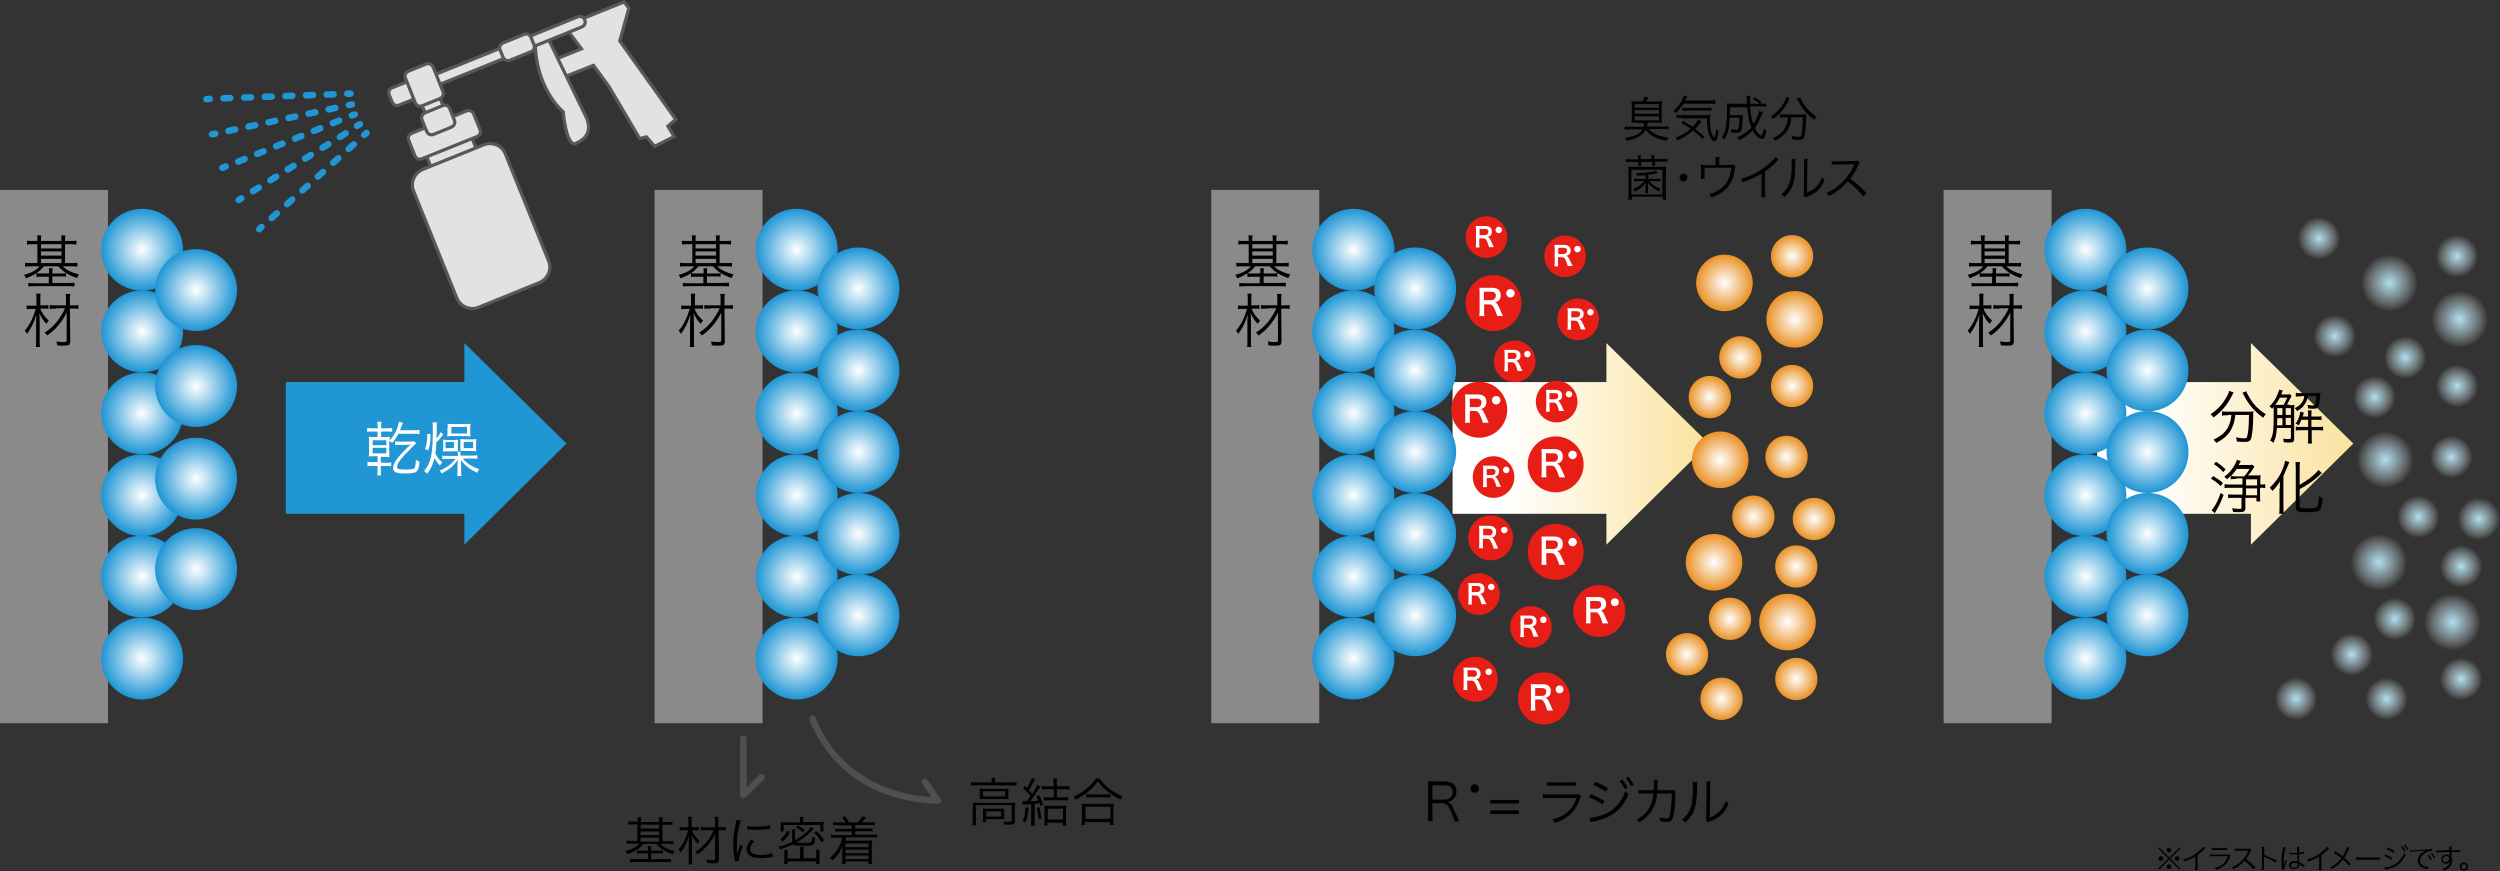 <?xml version="1.0" encoding="utf-8"?>
<!-- Generator: Adobe Illustrator 27.8.1, SVG Export Plug-In . SVG Version: 6.00 Build 0)  -->
<svg version="1.1" id="レイヤー_1" xmlns="http://www.w3.org/2000/svg" xmlns:xlink="http://www.w3.org/1999/xlink" x="0px"
	 y="0px" viewBox="0 0 768.8 267.9" style="enable-background:new 0 0 768.8 267.9;" xml:space="preserve">
<rect x="0" y="0" width="768.8" height="267.9" fill="#333333" stroke="none"/>
<style type="text/css">
	.st0{fill:#8A8A8A;}
	.st1{fill:url(#SVGID_1_);}
	.st2{fill:url(#SVGID_00000083075705884970682360000015130837583602638994_);}
	.st3{fill:url(#SVGID_00000134242087220461435350000005992185262164891298_);}
	.st4{fill:url(#SVGID_00000057150369684556470890000012284978387670883743_);}
	.st5{fill:url(#SVGID_00000091736710698647228420000000525868032797440663_);}
	.st6{fill:url(#SVGID_00000023968211560879044150000014413435462208251828_);}
	.st7{fill:url(#SVGID_00000145039595699450811070000001827009130010409634_);}
	.st8{fill:url(#SVGID_00000016783207239203591310000015299497464022663579_);}
	.st9{fill:url(#SVGID_00000039827683445546093050000002782807195681915287_);}
	.st10{fill:url(#SVGID_00000078024994152981560840000003318433542338917253_);}
	.st11{fill:#040000;}
	.st12{fill:url(#SVGID_00000000205725505005690160000004172618676396850104_);}
	.st13{fill:url(#SVGID_00000016756303444280051100000013715209550856384182_);}
	.st14{fill:url(#SVGID_00000108308115073170671870000003709112520826392457_);}
	.st15{fill:url(#SVGID_00000164514735669797115150000003624433293275377812_);}
	.st16{fill:url(#SVGID_00000008112881455096343950000014293400513012766368_);}
	.st17{fill:url(#SVGID_00000111190648566296965190000002923602207403197826_);}
	.st18{fill:#E3E2E3;stroke:#595857;stroke-miterlimit:10;}
	.st19{fill:none;stroke:#2096D5;stroke-width:2;stroke-linecap:round;stroke-linejoin:round;}
	.st20{fill:none;stroke:#2096D5;stroke-width:2;stroke-linecap:round;stroke-linejoin:round;stroke-dasharray:2.093,4.186;}
	.st21{fill:none;stroke:#2096D5;stroke-width:2;stroke-linecap:round;stroke-linejoin:round;stroke-dasharray:2.1,4.199;}
	.st22{fill:none;stroke:#2096D5;stroke-width:2;stroke-linecap:round;stroke-linejoin:round;stroke-dasharray:2.119,4.239;}
	.st23{fill:#2096D5;}
	.st24{fill:url(#SVGID_00000096773053343678060830000007168289706165722032_);}
	.st25{fill:#FFFFFF;}
	.st26{fill:url(#SVGID_00000150075254946088019230000007393422043895024298_);}
	.st27{fill:url(#SVGID_00000055696152998786498840000015733500118090757037_);}
	.st28{fill:url(#SVGID_00000175282728577702022260000018236702205820640681_);}
	.st29{fill:url(#SVGID_00000169521084348826638370000003239237365660343201_);}
	.st30{fill:url(#SVGID_00000041290765631126443450000007543087029991914925_);}
	.st31{fill:url(#SVGID_00000103254079043304948690000000517987146197725627_);}
	.st32{fill:url(#SVGID_00000138532367237076924220000007538403019061574790_);}
	.st33{fill:url(#SVGID_00000158718517554208188540000009912984651106093484_);}
	.st34{fill:url(#SVGID_00000078029776070574233420000011977084505835985576_);}
	.st35{fill:url(#SVGID_00000127756547446170688690000002700094445833868217_);}
	.st36{fill:url(#SVGID_00000183240067816492582270000015171403684820865981_);}
	.st37{fill:url(#SVGID_00000015323254831770493070000016706289468702257074_);}
	.st38{fill:url(#SVGID_00000143601655818544948930000001721998519409345973_);}
	.st39{fill:url(#SVGID_00000000939676009696215880000003418296198649578166_);}
	.st40{fill:url(#SVGID_00000044164108141559600020000018119113996957539766_);}
	.st41{fill:url(#SVGID_00000083799628596321971290000013938891692697869985_);}
	.st42{fill:none;stroke:#504F4F;stroke-width:2;stroke-linecap:round;stroke-linejoin:round;stroke-miterlimit:10;}
	.st43{fill:#E71E16;}
	.st44{fill:url(#SVGID_00000048502736150741376980000012833038404812535687_);}
	.st45{fill:url(#SVGID_00000003093346267596129140000007372557957764411316_);}
	.st46{fill:url(#SVGID_00000048476061651848291590000004875360187126724233_);}
	.st47{fill:url(#SVGID_00000066511666706439648780000014795840727830615955_);}
	.st48{fill:url(#SVGID_00000142158403896953958860000007421033333788442801_);}
	.st49{fill:url(#SVGID_00000038381921904218825130000001135103255433936032_);}
	.st50{fill:url(#SVGID_00000067951625853214522430000001903308538620218538_);}
	.st51{fill:url(#SVGID_00000112613390193381024740000006209259380318388131_);}
	.st52{fill:url(#SVGID_00000057844125602437356510000002638746619049271178_);}
	.st53{fill:url(#SVGID_00000170269247425343185210000016691641918879777944_);}
	.st54{fill:url(#SVGID_00000078024549801466376520000017398876990424856504_);}
	.st55{fill:url(#SVGID_00000057130076620505818080000015127090719745112244_);}
	.st56{fill:url(#SVGID_00000126292298383291153980000013992076936137861266_);}
	.st57{fill:url(#SVGID_00000117635733776475019580000016708367536125024927_);}
	.st58{fill:url(#SVGID_00000060740218784006576370000006692886595329886858_);}
	.st59{fill:url(#SVGID_00000086688279231140362680000015687781035939586179_);}
	.st60{fill:url(#SVGID_00000054964972570669268820000005231920610660016318_);}
	.st61{fill:url(#SVGID_00000102514426840056652540000017122467326602116772_);}
	.st62{fill:url(#SVGID_00000176011756993755531080000018156027253047232938_);}
	.st63{fill:url(#SVGID_00000057140687469914310800000009587963529238765236_);}
	.st64{fill:url(#SVGID_00000102538372621683461390000002146927927132546176_);}
	.st65{fill:url(#SVGID_00000141439809650622284680000008274293358488581278_);}
	.st66{fill:url(#SVGID_00000022560352367365857610000018017160290050906548_);}
	.st67{fill:url(#SVGID_00000099632357054408875780000010447388422011138968_);}
	.st68{fill:url(#SVGID_00000129884453078750324710000009067967213079701664_);}
	.st69{fill:url(#SVGID_00000169522079964967367170000002615368607479862659_);}
	.st70{fill:url(#SVGID_00000057856617521461871480000012518363217529365178_);}
	.st71{fill:url(#SVGID_00000157991426772483810900000001814907955315802558_);}
	.st72{fill:url(#SVGID_00000155848421025049003290000009940844674658533771_);}
	.st73{fill:url(#SVGID_00000052809417868636247140000006690896016716815543_);}
	.st74{fill:url(#SVGID_00000045614783406352760080000016779004097686244997_);}
	.st75{fill:url(#SVGID_00000146485434909465478550000001633233369749510023_);}
	.st76{fill:url(#SVGID_00000046317132128251071030000002405275894201411976_);}
	.st77{fill:url(#SVGID_00000124140058155411513870000009059355660823817636_);}
	.st78{fill:url(#SVGID_00000088093137763345354180000006543780874381117060_);}
	.st79{fill:url(#SVGID_00000089541798745364726740000009593392278640918437_);}
	.st80{fill:url(#SVGID_00000173140686045481095710000000180700781750764710_);}
	.st81{fill:url(#SVGID_00000065043522117476769010000001353929160753284496_);}
	.st82{fill:url(#SVGID_00000177475941899880903320000013022922484334640804_);}
	.st83{fill:url(#SVGID_00000003088421397884193270000014931864275684736187_);}
	.st84{fill:url(#SVGID_00000047060047355899198550000016483235369060399792_);}
	.st85{fill:url(#SVGID_00000178905908926570014210000005705937259611903621_);}
	.st86{fill:url(#SVGID_00000142152856018474505770000016020698352954444458_);}
	.st87{fill:url(#SVGID_00000082359923275470506270000006500178611669558184_);}
	.st88{fill:url(#SVGID_00000078767619698667506110000005325697677119354511_);}
	.st89{fill:url(#SVGID_00000180365176068312940920000000404771713380886161_);}
	.st90{fill:url(#SVGID_00000150798846050329111480000007870662192692493495_);}
	.st91{fill:url(#SVGID_00000106857280835890675280000017219781077076204179_);}
	.st92{fill:url(#SVGID_00000178888637688640311810000007283309370228179381_);}
</style>
<rect y="58.4" class="st0" width="33.2" height="164"/>
<radialGradient id="SVGID_1_" cx="94.616" cy="303.029" r="12.588" gradientTransform="matrix(0 1 -1 0 346.701 -17.831)" gradientUnits="userSpaceOnUse">
	<stop  offset="0" style="stop-color:#FFFFFF"/>
	<stop  offset="1" style="stop-color:#1E95D4"/>
</radialGradient>
<circle class="st1" cx="43.7" cy="76.8" r="12.6"/>
<radialGradient id="SVGID_00000063626972151997283060000014392346634257957514_" cx="119.771" cy="303.029" r="12.588" gradientTransform="matrix(0 1 -1 0 346.701 -17.831)" gradientUnits="userSpaceOnUse">
	<stop  offset="0" style="stop-color:#FFFFFF"/>
	<stop  offset="1" style="stop-color:#1E95D4"/>
</radialGradient>
<circle style="fill:url(#SVGID_00000063626972151997283060000014392346634257957514_);" cx="43.7" cy="101.9" r="12.6"/>
<radialGradient id="SVGID_00000163074568682493651270000015441801218708665248_" cx="144.927" cy="303.029" r="12.588" gradientTransform="matrix(0 1 -1 0 346.701 -17.831)" gradientUnits="userSpaceOnUse">
	<stop  offset="0" style="stop-color:#FFFFFF"/>
	<stop  offset="1" style="stop-color:#1E95D4"/>
</radialGradient>
<circle style="fill:url(#SVGID_00000163074568682493651270000015441801218708665248_);" cx="43.7" cy="127.1" r="12.6"/>
<radialGradient id="SVGID_00000003084149399075523760000000397483327696989368_" cx="170.083" cy="303.029" r="12.588" gradientTransform="matrix(0 1 -1 0 346.701 -17.831)" gradientUnits="userSpaceOnUse">
	<stop  offset="0" style="stop-color:#FFFFFF"/>
	<stop  offset="1" style="stop-color:#1E95D4"/>
</radialGradient>
<circle style="fill:url(#SVGID_00000003084149399075523760000000397483327696989368_);" cx="43.7" cy="152.3" r="12.6"/>
<radialGradient id="SVGID_00000144307235979607433300000006186559810174075573_" cx="195.132" cy="303.029" r="12.588" gradientTransform="matrix(0 1 -1 0 346.701 -17.831)" gradientUnits="userSpaceOnUse">
	<stop  offset="0" style="stop-color:#FFFFFF"/>
	<stop  offset="1" style="stop-color:#1E95D4"/>
</radialGradient>
<circle style="fill:url(#SVGID_00000144307235979607433300000006186559810174075573_);" cx="43.7" cy="177.3" r="12.6"/>
<radialGradient id="SVGID_00000143614952402081401120000015683819397034517689_" cx="220.288" cy="303.029" r="12.588" gradientTransform="matrix(0 1 -1 0 346.701 -17.831)" gradientUnits="userSpaceOnUse">
	<stop  offset="0" style="stop-color:#FFFFFF"/>
	<stop  offset="1" style="stop-color:#1E95D4"/>
</radialGradient>
<circle style="fill:url(#SVGID_00000143614952402081401120000015683819397034517689_);" cx="43.7" cy="202.5" r="12.6"/>
<radialGradient id="SVGID_00000102539362298263047940000002751699984242855099_" cx="107" cy="286.388" r="12.588" gradientTransform="matrix(0 1 -1 0 346.701 -17.831)" gradientUnits="userSpaceOnUse">
	<stop  offset="0" style="stop-color:#FFFFFF"/>
	<stop  offset="1" style="stop-color:#1E95D4"/>
</radialGradient>
<circle style="fill:url(#SVGID_00000102539362298263047940000002751699984242855099_);" cx="60.3" cy="89.2" r="12.6"/>
<radialGradient id="SVGID_00000083060049408657597920000002094267542782523047_" cx="136.58" cy="286.388" r="12.588" gradientTransform="matrix(0 1 -1 0 346.701 -17.831)" gradientUnits="userSpaceOnUse">
	<stop  offset="0" style="stop-color:#FFFFFF"/>
	<stop  offset="1" style="stop-color:#1E95D4"/>
</radialGradient>
<circle style="fill:url(#SVGID_00000083060049408657597920000002094267542782523047_);" cx="60.3" cy="118.7" r="12.6"/>
<radialGradient id="SVGID_00000093888542254802076370000003194407883344939946_" cx="192.859" cy="286.388" r="12.588" gradientTransform="matrix(0 1 -1 0 346.701 -17.831)" gradientUnits="userSpaceOnUse">
	<stop  offset="0" style="stop-color:#FFFFFF"/>
	<stop  offset="1" style="stop-color:#1E95D4"/>
</radialGradient>
<circle style="fill:url(#SVGID_00000093888542254802076370000003194407883344939946_);" cx="60.3" cy="175" r="12.6"/>
<radialGradient id="SVGID_00000018946687309454695080000008511229553409595581_" cx="164.988" cy="286.388" r="12.588" gradientTransform="matrix(0 1 -1 0 346.701 -17.831)" gradientUnits="userSpaceOnUse">
	<stop  offset="0" style="stop-color:#FFFFFF"/>
	<stop  offset="1" style="stop-color:#1E95D4"/>
</radialGradient>
<circle style="fill:url(#SVGID_00000018946687309454695080000008511229553409595581_);" cx="60.3" cy="147.2" r="12.6"/>
<g>
	<path class="st11" d="M11.5,74c0-0.7,0-1.2-0.1-1.6h1.3c-0.1,0.4-0.1,1-0.1,1.6v0.1h6.3V74c0-0.7,0-1.2-0.1-1.6h1.3
		C20,72.9,20,73.4,20,74v0.1h1.7c0.8,0,1.3,0,1.8-0.1v1.2c-0.6-0.1-1.1-0.1-1.8-0.1H20v5.8h2c0.7,0,1.3,0,1.8-0.1v1.2
		c-0.5-0.1-1.1-0.1-1.8-0.1h-2.7c1.2,1.2,2.7,1.9,5,2.5c-0.3,0.4-0.4,0.6-0.6,1.1c-2.7-0.9-4.2-1.9-5.8-3.6h-4.4
		c-1.4,1.7-2.9,2.7-5.5,3.7c-0.2-0.5-0.3-0.6-0.6-1.1c2.1-0.5,3.8-1.4,4.8-2.6H9.5c-0.7,0-1.3,0-1.8,0.1v-1.2c0.5,0.1,1,0.1,1.8,0.1
		h2v-5.8h-1.4c-0.7,0-1.3,0-1.8,0.1V74c0.5,0.1,1,0.1,1.8,0.1h1.4V74z M15.1,83.9c0-0.7,0-1-0.1-1.4h1.2c-0.1,0.4-0.1,0.8-0.1,1.4
		v0.2h2.6c0.8,0,1.1,0,1.6-0.1v1.1c-0.5-0.1-0.8-0.1-1.6-0.1h-2.6v2h4.9c0.9,0,1.4,0,1.9-0.1v1.2c-0.6-0.1-1.2-0.1-1.9-0.1H10.7
		c-0.8,0-1.4,0-2,0.1V87c0.4,0.1,1,0.1,1.9,0.1h4.4v-2h-2.2c-0.7,0-1.1,0-1.6,0.1V84c0.4,0.1,0.8,0.1,1.6,0.1h2.2V83.9z M18.9,76.4
		v-1.3h-6.3v1.3H18.9z M18.9,78.6v-1.3h-6.3v1.3H18.9z M18.9,80.9v-1.3h-6.3v1.3H18.9z"/>
	<path class="st11" d="M12.4,94.9c0.5,1.5,1.4,2.6,2.6,3.7c-0.3,0.3-0.5,0.6-0.7,1c-1-1-1.5-1.8-2.2-3.3c0.1,1.2,0.1,2.2,0.1,3.5v5
		c0,0.8,0,1.4,0.1,1.9H11c0.1-0.5,0.1-1.1,0.1-1.9v-4.7c0-1,0-2.5,0.1-3.4c-0.7,2.5-1.6,4.2-2.9,6c-0.3-0.5-0.4-0.7-0.7-1
		c1.5-1.8,2.5-3.7,3.4-6.7H9.7c-0.6,0-1,0-1.5,0.1v-1.2c0.5,0.1,0.8,0.1,1.6,0.1h1.4V92c0-0.7,0-1.2-0.1-1.7h1.4
		c-0.1,0.5-0.1,0.8-0.1,1.7v1.9h1.1c0.5,0,0.9,0,1.4-0.1V95c-0.4-0.1-0.9-0.1-1.4-0.1H12.4z M17.2,94.9c-0.8,0-1.4,0-1.9,0.1v-1.2
		c0.5,0.1,1,0.1,1.8,0.1h3.2v-1.5c0-0.8,0-1.4-0.1-2h1.4c-0.1,0.6-0.1,1.2-0.1,2v1.5h0.9c0.7,0,1.2,0,1.7-0.1V95
		c-0.5-0.1-1-0.1-1.7-0.1h-0.9l0.1,10c0,1.2-0.4,1.4-2,1.4c-0.6,0-1.3,0-2-0.1c-0.1-0.5-0.1-0.8-0.3-1.2c0.9,0.1,1.5,0.2,2.2,0.2
		c0.8,0,1-0.1,1-0.5l0-8.6c-0.6,1.3-1.3,2.4-2.2,3.5c-1.1,1.4-2,2.3-3.8,3.6c-0.2-0.4-0.5-0.7-0.8-0.9c1.6-1,3.3-2.5,4.4-4.2
		c0.7-1,1.4-2.1,1.9-3.3H17.2z"/>
</g>
<rect x="201.3" y="58.4" class="st0" width="33.2" height="164"/>
<radialGradient id="SVGID_00000119094041296206100000000009205500502939189382_" cx="94.616" cy="101.739" r="12.588" gradientTransform="matrix(0 1 -1 0 346.701 -17.831)" gradientUnits="userSpaceOnUse">
	<stop  offset="0" style="stop-color:#FFFFFF"/>
	<stop  offset="1" style="stop-color:#1E95D4"/>
</radialGradient>
<circle style="fill:url(#SVGID_00000119094041296206100000000009205500502939189382_);" cx="245" cy="76.8" r="12.6"/>
<radialGradient id="SVGID_00000134216938624480354590000014281005024421044357_" cx="119.771" cy="101.739" r="12.588" gradientTransform="matrix(0 1 -1 0 346.701 -17.831)" gradientUnits="userSpaceOnUse">
	<stop  offset="0" style="stop-color:#FFFFFF"/>
	<stop  offset="1" style="stop-color:#1E95D4"/>
</radialGradient>
<circle style="fill:url(#SVGID_00000134216938624480354590000014281005024421044357_);" cx="245" cy="101.9" r="12.6"/>
<radialGradient id="SVGID_00000162332224893193320210000003391853263764988862_" cx="144.927" cy="101.739" r="12.588" gradientTransform="matrix(0 1 -1 0 346.701 -17.831)" gradientUnits="userSpaceOnUse">
	<stop  offset="0" style="stop-color:#FFFFFF"/>
	<stop  offset="1" style="stop-color:#1E95D4"/>
</radialGradient>
<circle style="fill:url(#SVGID_00000162332224893193320210000003391853263764988862_);" cx="245" cy="127.1" r="12.6"/>
<radialGradient id="SVGID_00000031185701207481563610000017033955218918088104_" cx="170.083" cy="101.739" r="12.588" gradientTransform="matrix(0 1 -1 0 346.701 -17.831)" gradientUnits="userSpaceOnUse">
	<stop  offset="0" style="stop-color:#FFFFFF"/>
	<stop  offset="1" style="stop-color:#1E95D4"/>
</radialGradient>
<circle style="fill:url(#SVGID_00000031185701207481563610000017033955218918088104_);" cx="245" cy="152.3" r="12.6"/>
<radialGradient id="SVGID_00000005226963633140701350000003188167647980824968_" cx="195.132" cy="101.739" r="12.588" gradientTransform="matrix(0 1 -1 0 346.701 -17.831)" gradientUnits="userSpaceOnUse">
	<stop  offset="0" style="stop-color:#FFFFFF"/>
	<stop  offset="1" style="stop-color:#1E95D4"/>
</radialGradient>
<circle style="fill:url(#SVGID_00000005226963633140701350000003188167647980824968_);" cx="245" cy="177.3" r="12.6"/>
<radialGradient id="SVGID_00000073685553974163374530000018064842875310199723_" cx="220.288" cy="101.739" r="12.588" gradientTransform="matrix(0 1 -1 0 346.701 -17.831)" gradientUnits="userSpaceOnUse">
	<stop  offset="0" style="stop-color:#FFFFFF"/>
	<stop  offset="1" style="stop-color:#1E95D4"/>
</radialGradient>
<circle style="fill:url(#SVGID_00000073685553974163374530000018064842875310199723_);" cx="245" cy="202.5" r="12.6"/>
<g>
	<path class="st11" d="M212.8,74c0-0.7,0-1.2-0.1-1.6h1.3c-0.1,0.4-0.1,1-0.1,1.6v0.1h6.3V74c0-0.7,0-1.2-0.1-1.6h1.3
		c-0.1,0.4-0.1,0.9-0.1,1.6v0.1h1.7c0.8,0,1.3,0,1.8-0.1v1.2c-0.6-0.1-1.1-0.1-1.8-0.1h-1.7v5.8h2c0.7,0,1.3,0,1.8-0.1v1.2
		c-0.5-0.1-1.1-0.1-1.8-0.1h-2.7c1.2,1.2,2.7,1.9,5,2.5c-0.3,0.4-0.4,0.6-0.6,1.1c-2.7-0.9-4.2-1.9-5.8-3.6h-4.4
		c-1.4,1.7-2.9,2.7-5.5,3.7c-0.2-0.5-0.3-0.6-0.6-1.1c2.1-0.5,3.8-1.4,4.8-2.6h-2.6c-0.7,0-1.3,0-1.8,0.1v-1.2
		c0.5,0.1,1,0.1,1.8,0.1h2v-5.8h-1.4c-0.7,0-1.3,0-1.8,0.1V74c0.5,0.1,1,0.1,1.8,0.1h1.4V74z M216.4,83.9c0-0.7,0-1-0.1-1.4h1.2
		c-0.1,0.4-0.1,0.8-0.1,1.4v0.2h2.6c0.8,0,1.1,0,1.6-0.1v1.1c-0.5-0.1-0.8-0.1-1.6-0.1h-2.6v2h4.9c0.9,0,1.4,0,1.9-0.1v1.2
		c-0.6-0.1-1.2-0.1-1.9-0.1H212c-0.8,0-1.4,0-2,0.1V87c0.4,0.1,1,0.1,1.9,0.1h4.4v-2h-2.2c-0.7,0-1.1,0-1.6,0.1V84
		c0.4,0.1,0.8,0.1,1.6,0.1h2.2V83.9z M220.2,76.4v-1.3h-6.3v1.3H220.2z M220.2,78.6v-1.3h-6.3v1.3H220.2z M220.2,80.9v-1.3h-6.3v1.3
		H220.2z"/>
	<path class="st11" d="M213.6,94.9c0.5,1.5,1.4,2.6,2.6,3.7c-0.3,0.3-0.5,0.6-0.7,1c-1-1-1.5-1.8-2.2-3.3c0.1,1.2,0.1,2.2,0.1,3.5v5
		c0,0.8,0,1.4,0.1,1.9h-1.4c0.1-0.5,0.1-1.1,0.1-1.9v-4.7c0-1,0-2.5,0.1-3.4c-0.7,2.5-1.6,4.2-2.9,6c-0.3-0.5-0.4-0.7-0.7-1
		c1.5-1.8,2.5-3.7,3.4-6.7H211c-0.6,0-1,0-1.5,0.1v-1.2c0.5,0.1,0.8,0.1,1.6,0.1h1.4V92c0-0.7,0-1.2-0.1-1.7h1.4
		c-0.1,0.5-0.1,0.8-0.1,1.7v1.9h1.1c0.5,0,0.9,0,1.4-0.1V95c-0.4-0.1-0.9-0.1-1.4-0.1H213.6z M218.5,94.9c-0.8,0-1.4,0-1.9,0.1v-1.2
		c0.5,0.1,1,0.1,1.8,0.1h3.2v-1.5c0-0.8,0-1.4-0.1-2h1.4c-0.1,0.6-0.1,1.2-0.1,2v1.5h0.9c0.7,0,1.2,0,1.7-0.1V95
		c-0.5-0.1-1-0.1-1.7-0.1h-0.9l0.1,10c0,1.2-0.4,1.4-2,1.4c-0.6,0-1.3,0-2-0.1c-0.1-0.5-0.1-0.8-0.3-1.2c0.9,0.1,1.5,0.2,2.2,0.2
		c0.8,0,1-0.1,1-0.5l0-8.6c-0.6,1.3-1.3,2.4-2.2,3.5c-1.1,1.4-2,2.3-3.8,3.6c-0.2-0.4-0.5-0.7-0.8-0.9c1.6-1,3.3-2.5,4.4-4.2
		c0.7-1,1.4-2.1,1.9-3.3H218.5z"/>
</g>
<g>
	<path class="st18" d="M141.8,38.7L131,43.1c-0.9,0.4-1.3,1.3-0.9,2.2l3.1,7.7c0.4,0.9,1.3,1.3,2.2,0.9l10.8-4.4
		c0.9-0.4,1.3-1.3,0.9-2.2l-3.1-7.7C143.7,38.8,142.7,38.4,141.8,38.7z"/>
	<path class="st18" d="M133.3,29.8l-2.4,1c-0.9,0.4-1.3,1.3-0.9,2.2l0.5,1.1c0.4,0.9,1.3,1.3,2.2,0.9l2.4-1c0.9-0.4,1.3-1.3,0.9-2.2
		l-0.5-1.1C135.1,29.8,134.2,29.4,133.3,29.8z"/>
	<path class="st18" d="M148.8,44.5L130,52.1c-2.6,1.1-3.9,4.1-2.8,6.7l13.3,32.9c1.1,2.6,4.1,3.9,6.7,2.8l18.7-7.6
		c2.6-1.1,3.9-4.1,2.8-6.7l-13.3-32.9C154.4,44.7,151.4,43.5,148.8,44.5z"/>
	<path class="st18" d="M143.5,34.1L126.6,41c-0.9,0.4-1.3,1.3-0.9,2.2l1.9,4.7c0.4,0.9,1.3,1.3,2.2,0.9l16.9-6.8
		c0.9-0.4,1.3-1.3,0.9-2.2l-1.9-4.7C145.4,34.2,144.4,33.8,143.5,34.1z"/>
	<path class="st18" d="M136.1,32.5l-5.4,2.2c-0.9,0.4-1.3,1.3-0.9,2.2l1.4,3.5c0.4,0.9,1.3,1.3,2.2,0.9l5.4-2.2
		c0.9-0.4,1.3-1.3,0.9-2.2l-1.4-3.5C138,32.5,137,32.1,136.1,32.5z"/>
	<path class="st18" d="M127,24.4l-6.4,2.6c-0.9,0.4-1.3,1.3-0.9,2.2l0.9,2.2c0.4,0.9,1.3,1.3,2.2,0.9l6.4-2.6
		c0.9-0.4,1.3-1.3,0.9-2.2l-0.9-2.2C128.8,24.5,127.8,24,127,24.4z"/>
	<polygon class="st18" points="207.8,36.7 190.6,12.6 193.4,2.5 191.9,0.6 174.3,7.7 174.3,9 178.8,15 169.9,18.6 172.1,24.2 
		182.5,20.1 187.2,26.5 196.7,42.6 198.8,42.1 201.3,45 207.3,42 205.4,38.8 	"/>
	<path class="st18" d="M168.3,11.3l11.8,24.4c0,0,3.4,5.7-3,8.4c-3,1.2-3.9-9.7-3.9-9.7s-8.9-7.3-8.6-22.5L168.3,11.3z"/>
	<path class="st18" d="M177.6,5.2l-43.5,17.6c-0.9,0.4-1.3,1.3-0.9,2.2v0c0.4,0.9,1.3,1.3,2.2,0.9l43.5-17.6
		c0.9-0.4,1.3-1.3,0.9-2.2v0C179.5,5.2,178.5,4.8,177.6,5.2z"/>
	<path class="st18" d="M161.1,10.6l-6.4,2.6c-0.9,0.4-1.3,1.3-0.9,2.2l0.9,2.2c0.4,0.9,1.3,1.3,2.2,0.9l6.4-2.6
		c0.9-0.4,1.3-1.3,0.9-2.2l-0.9-2.2C163,10.6,162,10.2,161.1,10.6z"/>
	<path class="st18" d="M131,19.7l-5.4,2.2c-0.9,0.4-1.3,1.3-0.9,2.2l3,7.5c0.4,0.9,1.3,1.3,2.2,0.9l5.4-2.2c0.9-0.4,1.3-1.3,0.9-2.2
		l-3-7.5C132.8,19.8,131.8,19.3,131,19.7z"/>
	<g>
		<g>
			<line class="st19" x1="109.1" y1="35.2" x2="108.2" y2="35.5"/>
			<line class="st20" x1="104.3" y1="37.1" x2="71.3" y2="50.5"/>
			<line class="st19" x1="69.4" y1="51.2" x2="68.4" y2="51.6"/>
		</g>
	</g>
	<g>
		<g>
			<line class="st19" x1="108.2" y1="32.1" x2="107.3" y2="32.3"/>
			<line class="st21" x1="103.1" y1="33.2" x2="68.2" y2="40.7"/>
			<line class="st19" x1="66.2" y1="41.1" x2="65.2" y2="41.3"/>
		</g>
	</g>
	<g>
		<g>
			<line class="st19" x1="107.8" y1="28.8" x2="106.8" y2="28.8"/>
			<line class="st22" x1="102.6" y1="29" x2="66.6" y2="30.3"/>
			<line class="st19" x1="64.5" y1="30.4" x2="63.5" y2="30.5"/>
		</g>
	</g>
	<g>
		<g>
			<line class="st19" x1="110.7" y1="38.2" x2="109.8" y2="38.7"/>
			<line class="st21" x1="106.3" y1="41" x2="76" y2="59.9"/>
			<line class="st19" x1="74.2" y1="61" x2="73.4" y2="61.5"/>
		</g>
	</g>
	<g>
		<g>
			<line class="st19" x1="112.7" y1="40.9" x2="112" y2="41.5"/>
			<line class="st22" x1="108.8" y1="44.4" x2="82" y2="68.4"/>
			<line class="st19" x1="80.4" y1="69.8" x2="79.7" y2="70.5"/>
		</g>
	</g>
</g>
<polygon class="st23" points="174.2,136.4 142.8,105.5 142.8,117.5 87.9,117.5 87.9,158 142.8,158 142.8,167.5 "/>
<linearGradient id="SVGID_00000062873467883281839010000007037403441915060099_" gradientUnits="userSpaceOnUse" x1="446.726" y1="136.528" x2="525.472" y2="136.528">
	<stop  offset="0.203" style="stop-color:#FFFFFF"/>
	<stop  offset="1" style="stop-color:#FAE29E"/>
</linearGradient>
<polygon style="fill:url(#SVGID_00000062873467883281839010000007037403441915060099_);" points="525.5,136.4 494,105.5 494,117.5 
	446.7,117.5 446.7,158 494,158 494,167.5 "/>
<g>
	<path class="st25" d="M116.1,131.2c0-0.7,0-1.1-0.1-1.5h1.3c-0.1,0.5-0.1,0.8-0.1,1.5v0.5h1.8c0.8,0,1.1,0,1.6-0.1v1.2
		c-0.5-0.1-0.8-0.1-1.5-0.1h-1.9v1.7h1c0.9,0,1.3,0,1.7-0.1c0,0.3-0.1,0.6-0.1,1.1c0.8-0.8,1.4-1.7,1.9-2.7c0.6-1.2,0.8-2,1-3
		l1.2,0.3c-0.1,0.2-0.1,0.3-0.3,0.8c-0.3,0.7-0.3,0.8-0.6,1.5h4.2c0.8,0,1.3,0,1.8-0.1v1.3c-0.5-0.1-1.1-0.1-1.8-0.1h-4.7
		c-0.6,1.2-1,1.8-1.9,2.8c-0.3-0.3-0.5-0.4-0.9-0.6c0,0.1,0,0.3,0,0.5v2.8c0,1,0,1.4,0.1,1.7c-0.4-0.1-0.9-0.1-1.7-0.1h-1v1.8h1.6
		c0.8,0,1.1,0,1.6-0.1v1.2c-0.5-0.1-0.8-0.1-1.6-0.1h-1.6v1.3c0,0.7,0,1.2,0.1,1.6H116c0.1-0.4,0.1-0.8,0.1-1.6v-1.3h-1.6
		c-0.7,0-1.1,0-1.5,0.1V142c0.5,0.1,0.8,0.1,1.5,0.1h1.6v-1.8h-1c-0.7,0-1.1,0-1.7,0.1c0.1-0.5,0.1-1,0.1-1.7V136
		c0-0.7,0-1.2-0.1-1.7c0.5,0.1,0.8,0.1,1.7,0.1h1v-1.7h-1.7c-0.7,0-1.1,0-1.5,0.1v-1.2c0.5,0.1,0.8,0.1,1.6,0.1h1.7V131.2z
		 M114.6,136.9h4.2v-1.5h-4.2V136.9z M114.6,139.4h4.2v-1.7h-4.2V139.4z M128,136.3c-0.8,0.7-0.8,0.7-2,2c-1.8,1.8-2,2.1-2.7,2.9
		c-0.8,1.1-1.2,1.8-1.2,2.4c0,0.3,0.1,0.5,0.4,0.6c0.3,0.1,1.1,0.2,2.2,0.2c1.4,0,2.2-0.1,2.6-0.3c0.4-0.3,0.5-1.1,0.6-2.7
		c0.4,0.3,0.8,0.5,1.1,0.6c-0.1,1.7-0.4,2.5-0.9,3c-0.3,0.3-0.7,0.4-1.5,0.5c-0.7,0.1-1.5,0.1-2.1,0.1c-2.7,0-3.6-0.4-3.6-1.7
		c0-1,0.5-2,1.7-3.4c0.8-1,1.6-1.8,3.6-3.8c-0.4,0-0.8,0.1-1.5,0.1h-1.7c-0.7,0-1,0-1.5,0.1v-1.2c0.4,0.1,0.8,0.1,1.5,0.1h2.9
		c0.6,0,1,0,1.4-0.1L128,136.3z"/>
	<path class="st25" d="M134.4,129.9c-0.1,0.4-0.1,0.8-0.1,1.4c0,1.6,0,2.3-0.1,3.5c0.7-0.7,1-1.3,1.3-1.9l0.8,0.7
		c-0.1,0.1-0.1,0.1-0.2,0.3c0,0-0.1,0.1-0.2,0.2c-0.4,0.6-0.9,1.2-1.7,1.9c-0.1,1.7-0.2,2.6-0.3,3.5c0.6,1.2,1.2,1.9,2.1,2.7
		c-0.3,0.3-0.5,0.6-0.7,1c-0.8-0.9-1.3-1.5-1.7-2.3c-0.5,2.1-1.2,3.5-2.3,4.8c-0.3-0.4-0.5-0.6-0.9-0.9c2.1-2.3,2.7-5.2,2.7-12.5
		c0-1.4,0-1.8-0.1-2.4H134.4z M130.7,138.1c0.5-1.3,0.7-2.5,0.7-4.7l1,0.1c0,2.3-0.2,3.7-0.7,5L130.7,138.1z M141.6,138.7
		c0-0.5,0-0.7,0-1.1v-1.4c0-0.6,0-0.9,0-1.2c0.4,0,0.7,0.1,1.2,0.1h2.5c0.6,0,1,0,1.2-0.1c0,0.3-0.1,0.6-0.1,1.1v1.5
		c0,0.5,0,0.8,0.1,1.2c-0.4,0-0.7-0.1-1.2-0.1h-2.5C142.4,138.6,142.1,138.7,141.6,138.7c0,0.4,0,0.7,0,1.1v0.3h3.4
		c0.8,0,1.3,0,1.8-0.1v1.1c-0.5-0.1-1-0.1-1.8-0.1h-2.7c1.1,1.4,3,2.6,5.1,3.3c-0.3,0.3-0.5,0.6-0.6,1.1c-1.1-0.5-2-1-2.8-1.6
		c-1-0.8-1.6-1.4-2.3-2.4c0.1,0.5,0.1,1,0.1,1.7v1.6c0,0.6,0,1.2,0.1,1.7h-1.3c0.1-0.5,0.1-1.1,0.1-1.6V143c0-0.6,0-1.2,0.1-1.6
		c-0.8,1.1-1.2,1.5-2,2.3c-0.9,0.7-1.8,1.3-3,1.9c-0.2-0.4-0.3-0.6-0.6-0.9c1.9-0.7,3.7-2,4.9-3.6h-2.5c-0.6,0-1.1,0-1.6,0.1v-1.1
		c0.5,0.1,0.9,0.1,1.7,0.1h3.1v-0.3c0-0.5,0-0.9-0.1-1.1c-0.3,0-0.7,0-1.1,0h-2.2c-0.6,0-0.9,0-1.2,0.1c0-0.3,0.1-0.7,0.1-1.2v-1.3
		c0-0.5,0-0.8-0.1-1.2c0.3,0,0.8,0.1,1.3,0.1h2c0.6,0,1,0,1.3-0.1c0,0.4,0,0.7,0,1.2v1.4c0,0.5,0,0.8,0,1.1H141.6z M137,137.8h2.6
		v-1.9H137V137.8z M137.7,131.6c0-0.5,0-0.8-0.1-1.3c0.5,0.1,0.8,0.1,1.5,0.1h3.9c0.9,0,1.3,0,1.7-0.1c-0.1,0.4-0.1,0.7-0.1,1.2v1.5
		c0,0.5,0,0.8,0.1,1.2c-0.5,0-0.9-0.1-1.6-0.1h-4.1c-0.6,0-1.1,0-1.5,0.1c0.1-0.3,0.1-0.7,0.1-1.2V131.6z M138.8,133.3h4.8v-2h-4.8
		V133.3z M142.6,137.8h2.9v-1.9h-2.9V137.8z"/>
</g>
<g>
	<path class="st11" d="M196.1,252.7c0-0.7,0-1.1-0.1-1.4h1.2c0,0.4-0.1,0.8-0.1,1.4v0.1h5.6v-0.1c0-0.6,0-1.1-0.1-1.4h1.2
		c-0.1,0.4-0.1,0.8-0.1,1.4v0.1h1.5c0.7,0,1.2,0,1.6-0.1v1c-0.5,0-1-0.1-1.6-0.1h-1.5v5.1h1.8c0.7,0,1.2,0,1.6-0.1v1
		c-0.5-0.1-1-0.1-1.6-0.1H203c1.1,1.1,2.4,1.7,4.5,2.2c-0.3,0.4-0.4,0.6-0.6,1c-2.4-0.8-3.7-1.6-5.1-3.2h-4
		c-1.2,1.5-2.6,2.4-4.9,3.2c-0.2-0.5-0.3-0.6-0.6-1c1.9-0.4,3.4-1.2,4.3-2.3h-2.3c-0.7,0-1.2,0-1.6,0.1v-1c0.4,0.1,0.9,0.1,1.6,0.1
		h1.7v-5.1h-1.2c-0.6,0-1.1,0-1.6,0.1v-1c0.4,0.1,0.9,0.1,1.6,0.1L196.1,252.7L196.1,252.7z M199.3,261.5c0-0.6,0-0.9-0.1-1.3h1.1
		c-0.1,0.4-0.1,0.7-0.1,1.3v0.1h2.3c0.7,0,1,0,1.4-0.1v1c-0.4,0-0.8-0.1-1.4-0.1h-2.3v1.8h4.4c0.8,0,1.2,0,1.7-0.1v1.1
		c-0.5-0.1-1-0.1-1.7-0.1h-9.2c-0.7,0-1.2,0-1.7,0.1v-1.1c0.4,0,0.9,0.1,1.7,0.1h3.9v-1.8h-2c-0.6,0-1,0-1.4,0.1v-1
		c0.4,0,0.8,0.1,1.4,0.1h2V261.5z M202.7,254.8v-1.2H197v1.2H202.7z M202.7,256.8v-1.1H197v1.1H202.7z M202.7,258.8v-1.2H197v1.2
		H202.7z"/>
	<path class="st11" d="M212.8,255.3c0.5,1.3,1.2,2.4,2.4,3.3c-0.3,0.3-0.4,0.5-0.6,0.9c-0.9-0.9-1.4-1.6-1.9-2.9
		c0.1,1,0.1,2,0.1,3.1v4.4c0,0.8,0,1.2,0.1,1.7h-1.2c0.1-0.4,0.1-1,0.1-1.7v-4.2c0-0.9,0-2.2,0.1-3c-0.6,2.2-1.4,3.8-2.6,5.3
		c-0.2-0.5-0.4-0.7-0.7-0.9c1.4-1.6,2.3-3.3,3-6h-1.2c-0.5,0-0.9,0-1.4,0.1v-1.1c0.4,0.1,0.7,0.1,1.4,0.1h1.3v-1.7
		c0-0.6,0-1-0.1-1.5h1.2c-0.1,0.4-0.1,0.8-0.1,1.5v1.7h1c0.4,0,0.8,0,1.2-0.1v1.1c-0.4,0-0.8-0.1-1.2-0.1H212.8z M217.1,255.3
		c-0.7,0-1.2,0-1.6,0.1v-1.1c0.5,0.1,0.9,0.1,1.6,0.1h2.8v-1.4c0-0.7,0-1.2-0.1-1.8h1.2c-0.1,0.6-0.1,1-0.1,1.8v1.4h0.8
		c0.6,0,1,0,1.5-0.1v1.1c-0.4-0.1-0.8-0.1-1.5-0.1H221l0.1,8.9c0,1-0.3,1.3-1.8,1.3c-0.6,0-1.2,0-1.8-0.1c0-0.4-0.1-0.7-0.3-1.1
		c0.8,0.1,1.3,0.2,1.9,0.2c0.7,0,0.8-0.1,0.8-0.4l0-7.7c-0.5,1.2-1.2,2.2-2,3.2c-1,1.2-1.8,2-3.4,3.2c-0.2-0.3-0.4-0.6-0.7-0.8
		c1.4-0.9,2.9-2.3,4-3.7c0.6-0.9,1.2-1.9,1.7-3H217.1z"/>
	<path class="st11" d="M227.8,252.3c-0.2,0.7-0.4,1.5-0.7,2.6c-0.3,1.7-0.5,3.1-0.5,5c0,1.2,0,2.2,0.1,3c0.2-1.1,0.5-2,1-3.1
		l0.8,0.4c-0.7,1.6-1.3,3.5-1.3,4.4c0,0,0,0.1,0,0.2l-1.2,0.1c0-0.3,0-0.3-0.1-0.6c-0.3-1.7-0.4-2.8-0.4-4.5c0-2.3,0.2-4,0.7-6.3
		c0.2-0.8,0.2-0.9,0.2-1.3L227.8,252.3z M231.9,258.7c-0.8,0.9-1.2,1.6-1.2,2.4c0,1.2,1,1.8,3.1,1.8c1.5,0,2.8-0.2,3.7-0.6l0.2,1.2
		c-0.2,0-0.2,0-0.6,0.1c-1.1,0.2-2.2,0.3-3.3,0.3c-1.8,0-3-0.4-3.7-1.2c-0.3-0.4-0.5-0.9-0.5-1.5c0-1,0.4-1.8,1.4-3L231.9,258.7z
		 M229.8,254c0.7,0.2,1.5,0.2,2.7,0.2c1.8,0,3.2-0.1,4.3-0.4l0.1,1.1c0,0-0.4,0-1.1,0.1c-0.9,0.1-2.2,0.2-3.4,0.2
		c-0.9,0-1.5,0-2.6-0.2L229.8,254z"/>
	<path class="st11" d="M250.3,254.8c-0.2,0.1-0.2,0.2-0.3,0.3c-0.7,0.7-1.6,1.6-2.1,2c-0.8,0.7-2,1.4-2.9,2c0.4,0,0.8,0.1,2.2,0.1
		c0.9,0,1.6,0,1.9-0.1c0.4-0.1,0.5-0.3,0.6-0.8c0-0.3,0.1-0.6,0.1-1c0.3,0.1,0.6,0.3,0.9,0.4c-0.2,2.4-0.3,2.4-4.1,2.4
		c-1.9,0-2.4-0.1-2.8-0.4c-1.4,0.6-2.1,0.9-3.9,1.5c0-0.1,0-0.1-0.1-0.1c-0.2-0.4-0.2-0.5-0.4-0.7c1.7-0.4,2.7-0.8,4.2-1.5v-2.6
		c0-0.5,0-0.8-0.1-1.2h1.1c-0.1,0.4-0.1,0.7-0.1,1.1v2.2c2.1-1.2,3.9-2.6,4.9-4.1L250.3,254.8z M246,252.3c0-0.4,0-0.7-0.1-1.1h1.2
		c-0.1,0.4-0.1,0.7-0.1,1.1v0.5h4.7c0.6,0,1.1,0,1.6-0.1c0,0.3-0.1,0.6-0.1,1.1v0.8c0,0.5,0,0.8,0.1,1.1h-1v-2H241v2h-1
		c0-0.3,0.1-0.6,0.1-1.1v-0.7c0-0.4,0-0.7-0.1-1.1c0.6,0.1,1,0.1,1.6,0.1h4.4V252.3z M240,258.1c1.1-0.9,1.6-1.6,2.1-2.7l0.8,0.5
		c-0.5,1.1-1,1.8-2.2,2.9L240,258.1z M246.1,261.8c0-0.7,0-1-0.1-1.4h1.2c-0.1,0.3-0.1,0.7-0.1,1.4v2.1h3.9v-1.4
		c0-0.6,0-0.9-0.1-1.2h1.2c-0.1,0.4-0.1,0.7-0.1,1.3v1.6c0,0.6,0,1.1,0.1,1.5H251v-0.8h-8.8v0.8h-1.1c0.1-0.4,0.1-0.9,0.1-1.6v-1.5
		c0-0.6,0-0.9-0.1-1.2h1.2c-0.1,0.3-0.1,0.6-0.1,1.2v1.4h3.8V261.8z M246.9,256c-0.8-0.7-1.4-1.2-2.2-1.6l0.6-0.6
		c0.8,0.4,1.3,0.8,2.2,1.4L246.9,256z M252.6,259c-0.7-1.3-1.3-2-2.2-2.9l0.7-0.5c1.1,1,1.5,1.5,2.3,2.8L252.6,259z"/>
	<path class="st11" d="M257.8,253.7c-0.7,0-1.1,0-1.6,0.1v-1c0.4,0.1,0.9,0.1,1.6,0.1h2.3c-0.3-0.5-0.7-1-1.2-1.5l0.9-0.4
		c0.6,0.7,0.9,1.2,1.3,1.9h2.7c0.6-0.6,1-1.1,1.5-1.9l1,0.4c-0.6,0.8-0.9,1.1-1.4,1.5h2.5c0.7,0,1.1,0,1.6-0.1v1
		c-0.4-0.1-0.9-0.1-1.6-0.1h-4.4v1.1h3.9c0.7,0,1,0,1.4-0.1v1c-0.4-0.1-0.7-0.1-1.4-0.1h-3.9v1.1h5.1c0.7,0,1.1,0,1.6-0.1v1
		c-0.5-0.1-0.9-0.1-1.6-0.1h-7.9c-0.1,0.5-0.2,0.7-0.3,1h6.9c0.5,0,0.9,0,1.4-0.1c0,0.5-0.1,0.8-0.1,1.3v4.6c0,0.6,0,1,0.1,1.4h-1.1
		v-0.8H260v0.8h-1.1c0.1-0.4,0.1-0.9,0.1-1.4V262c0-0.5,0-1.5,0.1-1.8c-0.8,1.9-1.7,3.2-3.1,4.4c-0.2-0.4-0.5-0.6-0.8-0.8
		c1.1-0.9,1.8-1.7,2.4-2.7c0.7-1.2,1.1-2.1,1.4-3.5h-1.9c-0.7,0-1.1,0-1.6,0.1v-1c0.4,0.1,0.8,0.1,1.6,0.1h4.8v-1.1h-3.6
		c-0.7,0-1,0-1.4,0.1v-1c0.4,0.1,0.7,0.1,1.4,0.1h3.6v-1.1H257.8z M260,259.4v1.1h7.1v-1.1H260z M260,261.3v1.1h7.1v-1.1H260z
		 M260,263.1v1.1h7.1v-1.1H260z"/>
</g>
<g>
	<path class="st11" d="M305,240.3c0-0.4,0-0.7-0.1-1.1h1.2c-0.1,0.4-0.1,0.7-0.1,1.1v0.3h5c0.7,0,1.1,0,1.6-0.1v1.1
		c-0.5-0.1-0.9-0.1-1.6-0.1h-10.8c-0.6,0-1.1,0-1.6,0.1v-1.1c0.5,0.1,0.9,0.1,1.6,0.1h4.7V240.3z M299.2,248.2c0-0.6,0-1-0.1-1.4
		c0.5,0,0.9,0.1,1.6,0.1h9.9c0.8,0,1.1,0,1.6-0.1c0,0.5-0.1,0.8-0.1,1.4v4.2c0,0.5-0.1,0.8-0.4,1c-0.3,0.2-0.5,0.2-1.4,0.2
		c-0.4,0-0.5,0-1.5,0c0-0.4-0.1-0.6-0.2-1c0.6,0.1,1.2,0.1,1.8,0.1c0.6,0,0.7,0,0.7-0.4v-4.7h-11v4.6c0,0.7,0,1.1,0.1,1.6h-1.2
		c0.1-0.4,0.1-1,0.1-1.6V248.2z M301.3,243.7c0-0.5,0-0.9,0-1.2c0.4,0,0.8,0.1,1.5,0.1h5.9c0.6,0,0.9,0,1.4-0.1c0,0.5,0,0.7,0,1.2
		v0.9c0,0.7,0,0.9,0,1.2c-0.5,0-0.8-0.1-1.5-0.1h-5.9c-0.6,0-0.9,0-1.4,0.1c0-0.3,0-0.6,0-1.2V243.7z M302.3,244.9h6.8v-1.6h-6.8
		V244.9z M308.8,250.8c0,0.6,0,0.8,0,1.1c-0.4,0-0.9,0-1.5,0h-4.1v0.9h-1c0-0.3,0.1-0.8,0.1-1.3v-1.6c0-0.5,0-0.8,0-1.2
		c0.4,0,0.7,0,1.3,0h3.8c0.6,0,1,0,1.4,0c0,0.3,0,0.6,0,1.1V250.8z M303.3,251.1h4.6v-1.6h-4.6V251.1z"/>
	<path class="st11" d="M314.4,246.3c0.3,0,0.6,0,1,0c0.1,0,0.1,0,0.4,0c0.5-0.6,0.7-0.9,1.1-1.5c-0.9-1.1-1.4-1.6-2.3-2.4l0.6-0.7
		c0.3,0.3,0.4,0.4,0.6,0.6c0.8-1.3,1.4-2.4,1.5-3.1l1,0.4c-0.1,0.2-0.2,0.3-0.3,0.6c-0.6,1.1-0.9,1.7-1.6,2.8c0.5,0.5,0.5,0.5,1,1.2
		c1.2-1.9,1.3-2.1,1.6-2.8l0.9,0.6c-0.3,0.4-0.3,0.4-1.1,1.6c-0.5,0.8-1.3,2-2,2.8c1,0,1.7-0.1,2.5-0.2c-0.2-0.5-0.3-0.8-0.6-1.3
		l0.8-0.4c0.6,1,0.8,1.6,1.3,2.9l-0.8,0.4c-0.1-0.4-0.2-0.5-0.3-0.8c-0.5,0.1-0.7,0.1-1.5,0.2v5.1c0,0.7,0,1.1,0.1,1.6H317
		c0.1-0.5,0.1-0.9,0.1-1.6v-5c-0.7,0-1.2,0.1-1.6,0.1c-0.5,0-0.7,0-1,0.1L314.4,246.3z M316.3,248.4c-0.2,2.2-0.4,3.2-0.9,4.5
		l-0.9-0.4c0.6-1.3,0.7-2.2,0.9-4.3L316.3,248.4z M319.6,248.2c0.3,1.1,0.5,2,0.7,3.5l-0.9,0.3c-0.1-1.4-0.3-2.4-0.6-3.6
		L319.6,248.2z M322,242.7c-0.7,0-1.2,0-1.6,0.1v-1.1c0.4,0.1,0.9,0.1,1.6,0.1h2v-1.1c0-0.5,0-0.9-0.1-1.3h1.2
		c-0.1,0.4-0.1,0.8-0.1,1.3v1.1h2.3c0.7,0,1.2,0,1.6-0.1v1.1c-0.4-0.1-1-0.1-1.6-0.1h-2.3v2.5h1.9c0.7,0,1.2,0,1.6-0.1v1.1
		c-0.5-0.1-0.9-0.1-1.6-0.1h-4.3c-0.6,0-1.2,0-1.6,0.1v-1.1c0.4,0.1,0.9,0.1,1.6,0.1h1.5v-2.5H322z M322.2,253.8h-1.1
		c0.1-0.4,0.1-0.8,0.1-1.5v-3.1c0-0.7,0-1-0.1-1.5c0.4,0,0.7,0.1,1.2,0.1h4.3c0.6,0,0.9,0,1.3-0.1c0,0.4-0.1,0.8-0.1,1.5v3.1
		c0,0.6,0,1.2,0.1,1.6h-1.1v-0.9h-4.7V253.8z M322.2,252h4.7v-3.3h-4.7V252z"/>
	<path class="st11" d="M338.2,239.4c0.7,1.1,1.4,1.9,2.6,2.9c1.4,1.1,2.9,2,4.4,2.6c-0.3,0.3-0.4,0.6-0.6,1
		c-1.6-0.8-3.2-1.8-4.5-2.9c-1-0.8-1.7-1.7-2.5-2.7c-1.1,1.5-2,2.4-3.4,3.5c-1.1,0.8-2.1,1.5-3.4,2.1c-0.2-0.4-0.3-0.5-0.7-0.9
		c1.6-0.7,3-1.6,4.4-2.8c1.1-1,1.8-1.7,2.5-2.8H338.2z M332.6,253.7c0.1-0.5,0.1-1,0.1-1.6v-3.5c0-0.6,0-1-0.1-1.5
		c0.3,0,0.7,0.1,1.2,0.1h7.5c0.6,0,0.9,0,1.2-0.1c-0.1,0.4-0.1,0.8-0.1,1.5v3.5c0,0.6,0,1.1,0.1,1.6h-1.2v-0.9h-7.7v0.9H332.6z
		 M333.8,251.8h7.7v-3.7h-7.7V251.8z M333.9,244.2c0.3,0,0.7,0.1,1.3,0.1h5c0.6,0,1,0,1.3-0.1v1.1c-0.4,0-0.7-0.1-1.3-0.1h-5
		c-0.5,0-0.9,0-1.2,0.1V244.2z"/>
</g>
<g>
	<path class="st11" d="M503.4,37.7c-0.8,0-1.2,0-1.7,0.1c0-0.4,0.1-0.9,0.1-1.6v-3.4c0-0.8,0-1.2-0.1-1.7c0.5,0,0.9,0.1,1.7,0.1h1.7
		c0.3-0.5,0.5-1,0.7-1.5l1.1,0.2c-0.3,0.6-0.6,1-0.7,1.3h3.2c0.8,0,1.3,0,1.7-0.1c0,0.4-0.1,0.9-0.1,1.7v3.4c0,0.7,0,1.3,0.1,1.6
		c-0.5,0-0.9-0.1-1.7-0.1h-2.7c-0.1,0.6-0.1,0.8-0.2,1.2h5c0.7,0,1.1,0,1.6-0.1v1c-0.4-0.1-0.9-0.1-1.6-0.1H507
		c1.4,1.5,3.4,2.3,6,2.6c-0.2,0.3-0.3,0.5-0.4,1c-1.7-0.3-3.1-0.7-4.2-1.4c-0.9-0.5-1.6-1.1-2.3-2c-0.5,0.9-1.2,1.6-2.3,2.2
		c-0.9,0.5-2,0.9-3.6,1.2c-0.1-0.4-0.2-0.6-0.4-0.9c2.7-0.4,4.5-1.2,5.3-2.6h-3.9c-0.7,0-1.1,0-1.6,0.1v-1c0.4,0.1,0.9,0.1,1.6,0.1
		h4.2c0.1-0.4,0.2-0.6,0.2-1.2H503.4z M502.7,33.1h7.5v-1.1h-7.5V33.1z M502.7,35h7.5v-1.2h-7.5V35z M502.7,37h7.5v-1.2h-7.5V37z"/>
	<path class="st11" d="M517.7,31.9c-0.8,1.2-1.4,2-2.4,2.9c-0.1-0.2-0.3-0.4-0.7-0.7c1.3-1.1,2.2-2.3,2.9-3.8
		c0.2-0.4,0.2-0.6,0.3-0.9l1.1,0.2c-0.1,0.2-0.1,0.2-0.3,0.5c-0.1,0.3-0.2,0.4-0.4,0.8h7.4c0.9,0,1.4,0,1.9-0.1V32
		c-0.4-0.1-1-0.1-1.9-0.1H517.7z M523.5,42.7c-0.9-1-1.6-1.6-2.9-2.6c-1.4,1.3-2.5,2-4.7,3.1c-0.2-0.4-0.4-0.5-0.7-0.8
		c2.1-0.9,3.4-1.6,4.7-2.8c-0.9-0.7-1.5-1-2.9-1.8l0.6-0.6c1.2,0.7,1.9,1.1,2.9,1.8c0.9-0.9,1.5-1.7,1.7-2.3l1,0.6
		c-0.1,0.1-0.1,0.1-0.2,0.3c-0.1,0.1-0.1,0.1-0.4,0.5c-0.4,0.5-0.8,1.1-1.3,1.6c1.1,0.8,1.9,1.5,3,2.5L523.5,42.7z M517.1,36.2
		c-0.7,0-1.1,0-1.5,0.1v-1c0.4,0.1,0.8,0.1,1.4,0.1h7.2c0.9,0,1.2,0,1.7-0.1c0,0.5-0.1,0.8-0.1,1.3c0,1.8,0.2,3.3,0.6,4.4
		c0.2,0.6,0.6,1.2,0.8,1.2c0.2,0,0.5-1.1,0.5-2.5c0.3,0.3,0.5,0.4,0.8,0.6c-0.1,1-0.2,1.5-0.4,2.1c-0.2,0.6-0.5,1-0.9,1
		c-0.6,0-1.3-0.9-1.7-2.1c-0.4-1.1-0.5-2.5-0.6-4.9H517.1z M517.4,33.1c0.3,0.1,0.7,0.1,1.3,0.1h6.1c0.7,0,1.2,0,1.5-0.1v1
		c-0.4-0.1-0.8-0.1-1.5-0.1h-6c-0.6,0-1,0-1.4,0.1V33.1z"/>
	<path class="st11" d="M542.1,34.7c0,0.1-0.2,0.4-0.5,1c-0.9,2-1.1,2.5-2,3.7c0.5,0.9,0.8,1.4,1.5,2c0.3,0.2,0.5,0.3,0.6,0.3
		c0.2,0,0.5-0.8,0.7-2.2c0.3,0.3,0.5,0.5,0.8,0.7c-0.2,1-0.3,1.4-0.5,1.8c-0.2,0.5-0.5,0.7-0.9,0.7c-0.4,0-1-0.3-1.6-0.9
		c-0.5-0.4-0.9-1-1.2-1.7c-1.2,1.3-2.4,2.2-4.2,3c-0.2-0.4-0.4-0.5-0.7-0.8c1.9-0.8,3.2-1.7,4.5-3.1c-0.7-1.6-1.1-3.7-1.3-6.2H532
		c0,1.3,0,1.8,0,2.4h2.9c0.5,0,0.8,0,1.1-0.1c0,0.3,0,0.3-0.1,1.7c-0.1,1.7-0.2,2.8-0.5,3.2c-0.2,0.5-0.6,0.6-1.4,0.6
		c-0.5,0-0.9,0-1.6-0.1c0-0.4-0.1-0.6-0.2-1c0.8,0.2,1.3,0.2,1.8,0.2s0.6-0.1,0.7-0.8c0.1-0.6,0.2-1.8,0.2-2.9h-3
		c-0.1,1.9-0.2,3-0.5,4.1c-0.3,1.1-0.5,1.7-1.1,2.6c-0.3-0.3-0.5-0.5-0.8-0.7c0.6-0.8,0.8-1.4,1.1-2.3c0.3-1.4,0.5-3.4,0.5-6.3
		c0-1,0-1.2-0.1-1.8c0.5,0.1,1.1,0.1,1.8,0.1h4.4c-0.1-1.8-0.1-2.1-0.1-2.4h1.2c-0.1,0.3-0.1,0.7-0.1,1.2c0,0.3,0,0.5,0,1.2h3.3
		c0.8,0,1.2,0,1.6-0.1v1c-0.5-0.1-0.9-0.1-1.7-0.1h-3.2c0.1,2.1,0.4,4,1,5.4c0.9-1.3,1.7-3,1.8-4.1L542.1,34.7z M541.2,32
		c-0.8-0.8-1.2-1-2.2-1.6l0.6-0.5c1,0.6,1.2,0.7,2.1,1.5L541.2,32z"/>
	<path class="st11" d="M550.4,30.2c-0.1,0.2-0.2,0.3-0.4,0.8c-1.2,2.3-2.6,4.1-4.7,5.6c-0.2-0.3-0.4-0.5-0.7-0.8
		c1.8-1.2,3.1-2.6,4.1-4.4c0.4-0.7,0.6-1.1,0.6-1.6L550.4,30.2z M548.9,36.1c-0.6,0-1.1,0-1.5,0.1v-1.1c0.4,0.1,0.9,0.1,1.6,0.1h4.9
		c0.7,0,1.1,0,1.6-0.1c0,0.3,0,0.4-0.1,1.1c0,2.9-0.3,5.5-0.7,6.2c-0.3,0.5-0.6,0.6-1.5,0.6c-0.5,0-1,0-2-0.1c0-0.4-0.1-0.6-0.2-1.1
		c0.8,0.2,1.6,0.3,2.1,0.3c0.5,0,0.6-0.1,0.8-0.4c0.3-0.9,0.5-3,0.5-5.6h-3.5c-0.1,1.7-0.5,2.8-1.2,3.9c-0.8,1.3-2,2.3-3.8,3.3
		c-0.2-0.3-0.3-0.5-0.7-0.8c1.9-0.9,3.1-1.9,3.8-3.3c0.5-0.9,0.7-1.8,0.8-3.1H548.9z M553.6,29.9c0.1,0.4,0.3,0.7,0.6,1.3
		c1.1,2,2.4,3.3,4.4,4.7c-0.3,0.3-0.5,0.5-0.7,0.9c-2.4-1.8-3.6-3.3-5.1-6c-0.1-0.1-0.2-0.3-0.2-0.4L553.6,29.9z"/>
	<path class="st11" d="M503.7,48.6c0-0.4,0-0.6-0.1-0.9h1c0,0.3-0.1,0.5-0.1,0.9v0.3h3.4v-0.3c0-0.4,0-0.5-0.1-0.9h1
		c0,0.3-0.1,0.5-0.1,0.9v0.3h2.6c0.6,0,1.1,0,1.5-0.1v1c-0.5-0.1-0.9-0.1-1.5-0.1H509V50c0,0.3,0,0.6,0.1,0.9H508
		c0-0.3,0.1-0.5,0.1-0.9v-0.2h-3.4V50c0,0.4,0,0.6,0.1,0.9h-1.1c0.1-0.3,0.1-0.5,0.1-0.9v-0.2h-2.4c-0.6,0-1.1,0-1.5,0.1v-1
		c0.4,0.1,0.9,0.1,1.5,0.1h2.4V48.6z M500.7,61.4c0.1-0.5,0.1-0.9,0.1-1.8V53c0-0.7,0-1.2-0.1-1.8c0.5,0.1,0.9,0.1,1.8,0.1h8.1
		c0.8,0,1.3,0,1.8-0.1c-0.1,0.5-0.1,1.1-0.1,1.8v6.6c0,0.9,0,1.4,0.1,1.8h-1v-0.9h-9.5v0.9H500.7z M501.7,59.8h9.5v-7.6h-9.5V59.8z
		 M506.7,55h2.5c0.7,0,1,0,1.4-0.1v0.9c-0.4-0.1-0.7-0.1-1.3-0.1h-2.2c1.3,1.3,2.1,1.8,3.6,2.4c-0.3,0.3-0.3,0.4-0.5,0.8
		c-1.6-0.8-2.3-1.4-3.5-2.7c0,0.5,0.1,0.9,0.1,1.4v0.7c0,0.5,0,0.8,0.1,1.1h-1c0.1-0.3,0.1-0.6,0.1-1.1v-0.7c0-0.5,0-0.9,0.1-1.4
		c-0.9,1.2-1.8,1.9-3.3,2.7c-0.2-0.3-0.3-0.5-0.6-0.7c1.4-0.6,2.3-1.2,3.5-2.5h-1.9c-0.6,0-0.9,0-1.3,0.1v-0.9
		c0.4,0.1,0.7,0.1,1.3,0.1h2.3v-1.1c-0.9,0.1-1.5,0.1-2.7,0.1c-0.1-0.3-0.2-0.5-0.3-0.8c0.2,0,0.4,0,0.5,0c2.4,0,4.5-0.3,5.7-0.7
		l0.6,0.7c-1.1,0.3-1.6,0.4-3,0.5V55z"/>
	<path class="st11" d="M518.9,54.6c0,0.7-0.6,1.2-1.2,1.2s-1.2-0.6-1.2-1.2s0.6-1.2,1.2-1.2S518.9,53.9,518.9,54.6z"/>
	<path class="st11" d="M531.8,50.7c0.9,0,1,0,1.3-0.1l0.6,0.6c-0.1,0.2-0.1,0.2-0.3,1.5c-0.4,2.3-1.3,4.1-2.7,5.5
		c-1.1,1.1-2.6,1.9-4.4,2.5c-0.2-0.5-0.3-0.6-0.7-1c1.4-0.4,2.3-0.8,3.3-1.5c2.1-1.5,3.2-3.5,3.5-6.6h-8.2v2.3c0,0.5,0,0.8,0,1.1
		H523c0-0.3,0.1-0.7,0.1-1.1v-2c0-0.5,0-0.9-0.1-1.2c0.5,0,0.8,0.1,1.4,0.1h3.2v-1.5c0-0.4,0-0.6-0.1-1h1.3c0,0.3-0.1,0.6-0.1,0.9
		v1.5H531.8z"/>
	<path class="st11" d="M547,49.1c-0.3,0.2-0.3,0.2-0.7,0.6c-0.9,1-2.2,2.1-3.5,3v6.4c0,0.9,0,1.2,0.1,1.6h-1.3
		c0.1-0.4,0.1-0.7,0.1-1.6v-5.7c-2,1.2-3,1.7-5.8,2.6c-0.2-0.5-0.3-0.6-0.6-1c2.8-0.7,5.4-2,7.8-3.9c1.4-1.1,2.4-2.1,2.9-2.8
		L547,49.1z"/>
	<path class="st11" d="M552.2,48.9c-0.1,0.4-0.1,0.4-0.1,1.3c-0.1,4.1-0.2,5.2-0.8,6.7c-0.5,1.4-1.2,2.4-2.6,3.7
		c-0.3-0.4-0.5-0.5-0.9-0.8c1.2-1,2-2.1,2.5-3.5c0.5-1.3,0.7-3.3,0.7-6.4c0-0.5,0-0.7-0.1-1.1L552.2,48.9z M555.9,48.8
		c-0.1,0.4-0.1,0.6-0.1,1.3l-0.1,9.1c1.2-0.5,2-0.9,2.8-1.7c0.8-0.9,1.4-1.8,1.8-3c0.3,0.4,0.4,0.5,0.8,0.9c-0.7,1.7-1.7,3-3,3.9
		c-0.7,0.5-1.3,0.8-2.1,1.1c-0.3,0.1-0.3,0.1-0.5,0.2c-0.2,0.1-0.2,0.1-0.3,0.2l-0.6-0.7c0.1-0.3,0.1-0.4,0.1-1l0.1-8.8
		c0-1,0-1-0.1-1.3L555.9,48.8z"/>
	<path class="st11" d="M573,60.4c-1.2-1.5-2.9-3.2-4.8-4.6c-1.1,1.2-1.8,1.9-2.9,2.7c-1,0.8-1.8,1.2-2.9,1.8c-0.2-0.5-0.4-0.6-0.7-1
		c1.2-0.5,1.9-0.9,3-1.7c2.4-1.8,4.3-4.1,5.4-6.8c0-0.1,0-0.1,0.1-0.2c0,0,0-0.1,0-0.1c-0.1,0-0.2,0-0.4,0l-5,0.1
		c-0.7,0-1.1,0-1.5,0.1l0-1.2c0.4,0.1,0.7,0.1,1.2,0.1c0,0,0.2,0,0.4,0l5.4-0.1c0.5,0,0.7,0,1-0.1l0.6,0.6c-0.1,0.2-0.3,0.4-0.4,0.7
		c-0.8,1.9-1.5,3-2.5,4.2c2,1.5,3.3,2.7,5,4.5L573,60.4z"/>
</g>
<g>
	<path class="st11" d="M670.2,260.6l0.3,0.3l-3.1,3.1l3.1,3.1l-0.3,0.3l-3.1-3.1l-3.1,3.1l-0.3-0.3l3.1-3.1l-3.1-3.1l0.3-0.3
		l3.1,3.1L670.2,260.6z M665.2,264c0,0.4-0.3,0.7-0.7,0.7c-0.4,0-0.7-0.3-0.7-0.7c0-0.4,0.3-0.7,0.7-0.7
		C664.9,263.3,665.2,263.6,665.2,264z M667.7,266.5c0,0.4-0.3,0.7-0.7,0.7c-0.3,0-0.7-0.3-0.7-0.7c0-0.3,0.3-0.7,0.6-0.7
		c0,0,0,0,0,0c0,0,0,0,0,0c0,0,0,0,0,0C667.4,265.8,667.7,266.1,667.7,266.5z M667.7,261.4c0,0.4-0.3,0.7-0.7,0.7
		c-0.4,0-0.7-0.3-0.7-0.7s0.3-0.7,0.7-0.7C667.4,260.8,667.7,261.1,667.7,261.4z M670.2,264c0,0.4-0.3,0.7-0.7,0.7s-0.7-0.3-0.7-0.7
		c0-0.4,0.3-0.7,0.7-0.7S670.2,263.6,670.2,264z"/>
	<path class="st11" d="M678.2,260.8c-0.2,0.1-0.2,0.1-0.4,0.4c-0.6,0.6-1.3,1.2-2,1.8v3.7c0,0.5,0,0.7,0,0.9H675
		c0-0.2,0.1-0.4,0.1-0.9v-3.3c-1.1,0.7-1.8,1-3.4,1.5c-0.1-0.3-0.2-0.4-0.3-0.6c1.6-0.4,3.2-1.2,4.5-2.3c0.8-0.6,1.4-1.2,1.7-1.6
		L678.2,260.8z"/>
	<path class="st11" d="M679.5,262.7c0.3,0,0.5,0.1,1,0.1h4.5c0.3,0,0.4,0,0.6-0.1l0.3,0.4c-0.1,0.1-0.1,0.2-0.2,0.5
		c-0.7,2-1.9,3.2-4.2,3.9c-0.1-0.3-0.2-0.3-0.4-0.6c1.2-0.3,1.9-0.7,2.6-1.3c0.6-0.6,1-1.2,1.4-2.3h-4.6c-0.5,0-0.7,0-1,0V262.7z
		 M680.2,260.7c0.3,0.1,0.4,0.1,0.9,0.1h2.9c0.5,0,0.7,0,0.9-0.1v0.7c-0.2,0-0.4,0-0.9,0h-2.9c-0.5,0-0.7,0-0.9,0V260.7z"/>
	<path class="st11" d="M693,267.4c-0.7-0.9-1.7-1.8-2.8-2.7c-0.6,0.7-1,1.1-1.7,1.6c-0.6,0.4-1.1,0.7-1.7,1
		c-0.1-0.3-0.2-0.4-0.4-0.6c0.7-0.3,1.1-0.5,1.8-1c1.4-1,2.5-2.4,3.1-3.9c0-0.1,0-0.1,0-0.1c0,0,0,0,0-0.1c-0.1,0-0.1,0-0.2,0
		l-2.9,0c-0.4,0-0.6,0-0.9,0.1l0-0.7c0.2,0,0.4,0,0.7,0c0,0,0.1,0,0.2,0l3.1,0c0.3,0,0.4,0,0.6-0.1l0.4,0.4
		c-0.1,0.1-0.1,0.2-0.2,0.4c-0.5,1.1-0.9,1.8-1.4,2.4c1.1,0.9,1.9,1.6,2.9,2.6L693,267.4z"/>
	<path class="st11" d="M695.5,267.6c0-0.2,0.1-0.4,0.1-0.9v-5.4c0-0.5,0-0.7-0.1-0.9h0.8c0,0.2,0,0.4,0,0.9v1.6
		c1.3,0.5,2.4,1,3.9,1.8l-0.4,0.6c-0.8-0.6-2-1.2-3.3-1.7c-0.1-0.1-0.2-0.1-0.3-0.1l0,0c0,0.2,0,0.3,0,0.5v2.6c0,0.5,0,0.7,0,0.9
		H695.5z"/>
	<path class="st11" d="M703,260.5c-0.4,0.9-0.7,2.7-0.7,4.1c0,0.3,0,0.8,0,1.2c0,0.1,0,0.1,0,0.2c0,0.1,0,0.1,0,0.2l0,0
		c0.2-0.7,0.2-0.8,0.5-1.5c0-0.1,0.1-0.1,0.1-0.2l0.4,0.2c-0.4,0.9-0.8,2-0.8,2.5c0,0,0,0.1,0,0.2l-0.6,0.1c0-0.1,0-0.1-0.1-0.3
		c-0.2-0.8-0.2-1.7-0.2-2.6c0-1.2,0.1-2.1,0.5-3.6c0.1-0.4,0.1-0.4,0.1-0.5L703,260.5z M703.9,262.2c0.4,0.1,0.8,0.1,1.6,0.1
		c0.3,0,0.6,0,0.9,0c0-0.8,0-0.8,0-1.5c0-0.1,0-0.3,0-0.4h0.7c0,0.2-0.1,0.6-0.1,1.4c0,0.1,0,0.2,0,0.4c0.7-0.1,1.2-0.2,1.5-0.3
		l0,0.6c0,0,0,0-0.6,0.1c-0.2,0.1-0.5,0.1-0.9,0.1c0,0.9,0,1.3,0.1,2.5c0.6,0.3,0.9,0.4,1.5,0.9c0.1,0.1,0.1,0.1,0.2,0.1l-0.3,0.6
		c-0.3-0.3-0.6-0.5-1.2-0.9c0,0,0,0-0.1-0.1c0,0,0,0-0.1-0.1c0,0.1,0,0.1,0,0.2c0,0.2,0,0.4-0.1,0.6c-0.2,0.5-0.7,0.7-1.5,0.7
		c-1,0-1.6-0.5-1.6-1.2c0-0.7,0.7-1.2,1.7-1.2c0.4,0,0.8,0.1,1,0.2c0-0.2-0.1-1-0.1-2.3c-0.4,0-0.7,0-1,0c-0.4,0-0.7,0-1,0
		c-0.1,0-0.2,0-0.3,0c-0.1,0-0.1,0-0.1,0c0,0-0.1,0-0.1,0c0,0,0,0,0,0L703.9,262.2z M705.6,265.4c-0.7,0-1.1,0.3-1.1,0.7
		c0,0.4,0.4,0.7,1,0.7c0.4,0,0.7-0.1,0.9-0.3c0.1-0.1,0.2-0.3,0.2-0.7c0-0.1,0-0.3,0-0.3C706.2,265.5,705.9,265.4,705.6,265.4z"/>
	<path class="st11" d="M716.3,260.8c-0.2,0.1-0.2,0.1-0.4,0.4c-0.6,0.6-1.3,1.2-2,1.8v3.7c0,0.5,0,0.7,0,0.9h-0.8
		c0-0.2,0.1-0.4,0.1-0.9v-3.3c-1.1,0.7-1.8,1-3.4,1.5c-0.1-0.3-0.2-0.4-0.3-0.6c1.6-0.4,3.2-1.2,4.5-2.3c0.8-0.6,1.4-1.2,1.7-1.6
		L716.3,260.8z"/>
	<path class="st11" d="M722.5,260.8c-0.1,0.2-0.1,0.2-0.3,0.5c-0.6,1.3-0.8,1.9-1.3,2.5c0.8,0.6,1.3,1.2,2,1.9l-0.5,0.5
		c-0.5-0.6-1-1.2-1.9-1.9c-0.9,1.3-2,2.2-3.5,3c-0.2-0.3-0.2-0.3-0.5-0.5c1.4-0.7,2.5-1.6,3.5-2.9c-0.8-0.6-1.6-1.2-2.3-1.6l0.4-0.5
		c0.9,0.5,1.3,0.8,2.3,1.5c0.4-0.6,0.7-1.3,1-2c0.2-0.5,0.3-0.7,0.3-0.9L722.5,260.8z"/>
	<path class="st11" d="M724.5,263.6c0.3,0,0.5,0.1,1.1,0.1h5.1c0.6,0,0.8,0,1.1,0v0.7c-0.3,0-0.5,0-1.1,0h-5.1c-0.6,0-0.8,0-1.1,0
		V263.6z"/>
	<path class="st11" d="M733.5,262.7c0.8,0.3,1.5,0.7,2.2,1.1l-0.3,0.6c-0.5-0.4-1.5-0.9-2.2-1.2L733.5,262.7z M733.3,266.7
		C733.3,266.7,733.3,266.7,733.3,266.7c0.5,0,1.5-0.2,2.3-0.5c1.7-0.6,3-2.1,3.7-3.9c0.2,0.2,0.3,0.3,0.5,0.5c-1.1,2.6-2.9,4-6,4.6
		c-0.2,0-0.2,0-0.3,0.1L733.3,266.7z M734.2,260.6c0.8,0.3,1.5,0.7,2.2,1.1l-0.4,0.6c-0.5-0.4-1.6-1-2.1-1.2L734.2,260.6z
		 M738.8,260.2c0.4,0.5,0.6,0.8,0.9,1.4l-0.4,0.3c-0.2-0.5-0.6-1.1-0.9-1.4L738.8,260.2z M739.7,259.7c0.4,0.5,0.6,0.8,0.9,1.4
		l-0.4,0.3c-0.2-0.4-0.6-1-0.9-1.4L739.7,259.7z"/>
	<path class="st11" d="M741.1,261.5c0.2,0,0.3,0,0.3,0c0.1,0,0.2,0,0.5,0c0.5,0,0.5,0,1.6-0.1l1.4-0.1c1.1-0.1,1.2-0.1,1.5-0.1
		l0.5,0c0.8,0,0.9-0.1,1-0.1l0.1,0.6c-0.3,0-0.6,0-1,0.1c-0.6,0.1-1.2,0.5-1.7,0.9c-0.7,0.6-1.1,1.3-1.1,2c0,0.7,0.4,1.3,1.2,1.6
		c0.4,0.2,1,0.3,1.3,0.3c0,0,0.1,0,0.1,0l-0.1,0.7c-0.1,0-0.1,0-0.3-0.1c-0.9-0.1-1.4-0.3-1.9-0.7c-0.6-0.4-1-1.1-1-1.8
		c0-1,0.6-2,1.6-2.7c0.3-0.2,0.5-0.3,0.8-0.5c-0.5,0.1-1,0.1-1.9,0.2c-1.7,0.1-2.7,0.2-3,0.3L741.1,261.5z M746.9,262.8
		c0.4,0.5,0.6,0.8,0.9,1.4l-0.4,0.3c-0.2-0.5-0.6-1.1-0.9-1.4L746.9,262.8z M747.9,262.3c0.4,0.5,0.6,0.8,0.9,1.4l-0.4,0.2
		c-0.2-0.4-0.5-1-0.9-1.4L747.9,262.3z"/>
	<path class="st11" d="M753.2,260.8c0-0.2,0-0.3,0-0.5h0.7c0,0.3,0,0.4,0,1.1v0.1c1.7,0,2.3,0,2.6-0.1v0.6c-0.3,0-0.6,0-1.7,0
		c-0.1,0-0.2,0-0.9,0v1.7c0.1,0.4,0.2,0.6,0.2,1c0,0.9-0.4,1.7-1.2,2.3c-0.4,0.3-0.7,0.5-1.4,0.7c-0.1-0.3-0.2-0.4-0.4-0.5
		c0.7-0.2,1.1-0.4,1.4-0.7c0.6-0.5,0.9-1,1-1.8c-0.1,0.2-0.1,0.3-0.2,0.4c-0.3,0.3-0.6,0.5-1.1,0.5c-0.8,0-1.4-0.6-1.4-1.4
		c0-0.8,0.7-1.4,1.5-1.4c0.4,0,0.8,0.1,1,0.4c0-0.1,0-0.2,0-0.5c0,0,0-0.1,0-0.2c0-0.1,0-0.1,0-0.5c-1.8,0-3.5,0.1-4.1,0.2l0-0.6
		c0.2,0,0.2,0,0.3,0c0.3,0,0.3,0,1.7-0.1c0.8,0,1.5-0.1,2.1-0.1L753.2,260.8z M752.8,263.4c-0.2-0.1-0.3-0.1-0.6-0.1
		c-0.5,0-1,0.4-1,0.9c0,0.5,0.4,0.9,0.9,0.9c0.6,0,1-0.4,1-1C753.2,263.7,753.1,263.6,752.8,263.4z"/>
	<path class="st11" d="M759,266.5c0,0.7-0.6,1.3-1.3,1.3s-1.3-0.6-1.3-1.3c0-0.7,0.6-1.3,1.3-1.3S759,265.8,759,266.5z M756.9,266.5
		c0,0.4,0.4,0.8,0.8,0.8s0.8-0.4,0.8-0.8c0-0.4-0.4-0.8-0.8-0.8S756.9,266.1,756.9,266.5z"/>
</g>
<g>
	<path class="st11" d="M447.2,252.5c0-0.5-0.3-1.1-0.9-2.7c-0.9-2.2-1.6-2.8-2.8-2.8h-3v3.7c0,0.8,0,1.2,0.1,1.8h-1.5
		c0.1-0.6,0.1-1,0.1-1.8v-8.6c0-0.7,0-1.2-0.1-1.8c0.6,0,1,0,1.7,0h3.5c2.3,0,3.6,1.1,3.6,3.1c0,1-0.3,1.8-1,2.4
		c-0.5,0.4-0.9,0.6-1.7,0.8c0.7,0.2,1.1,0.6,1.6,1.8c0.4,0.8,0.8,1.6,1.3,2.7c0.3,0.6,0.5,1.1,0.7,1.5H447.2z M444.3,245.9
		c0.7,0,1.4-0.3,1.8-0.7c0.4-0.4,0.6-0.9,0.6-1.6c0-1.4-0.8-2.1-2.3-2.1h-3.9v4.4H444.3z"/>
	<path class="st11" d="M454.8,242.5c0,0.7-0.6,1.3-1.3,1.3c-0.7,0-1.3-0.6-1.3-1.3c0-0.7,0.6-1.3,1.3-1.3
		C454.2,241.2,454.8,241.8,454.8,242.5z"/>
	<path class="st11" d="M467.1,246v1.1h-8.8V246H467.1z M467.1,249.2v1.1h-8.8v-1.1H467.1z"/>
	<path class="st11" d="M474.5,244.2c0.6,0.1,0.9,0.1,1.9,0.1h8.2c0.6,0,0.8,0,1-0.1l0.6,0.7c-0.1,0.2-0.2,0.3-0.4,1
		c-1.4,3.7-3.6,5.8-7.7,7.2c-0.2-0.5-0.3-0.6-0.7-1.1c2.1-0.6,3.6-1.3,4.8-2.4c1.1-1,1.9-2.2,2.6-4.2h-8.4c-0.8,0-1.3,0-1.9,0.1
		V244.2z M475.9,240.5c0.5,0.1,0.8,0.1,1.7,0.1h5.3c0.9,0,1.2,0,1.7-0.1v1.2c-0.4-0.1-0.8-0.1-1.7-0.1h-5.4c-0.8,0-1.2,0-1.7,0.1
		V240.5z"/>
	<path class="st11" d="M489.3,244.2c1.4,0.6,2.8,1.3,4.1,2.1l-0.6,1.1c-0.9-0.7-2.8-1.7-4.1-2.2L489.3,244.2z M488.8,251.5
		C488.9,251.5,488.9,251.5,488.8,251.5c1,0,2.8-0.4,4.3-1c3.1-1.1,5.6-3.8,6.7-7.2c0.4,0.4,0.6,0.6,1,0.9c-2,4.9-5.3,7.4-11.1,8.5
		c-0.4,0.1-0.4,0.1-0.6,0.2L488.8,251.5z M490.5,240.4c1.5,0.6,2.7,1.2,4,2l-0.7,1.1c-0.9-0.7-3-1.9-3.9-2.1L490.5,240.4z
		 M498.9,239.7c0.7,0.9,1.2,1.5,1.6,2.5l-0.8,0.5c-0.4-0.8-1.2-2-1.6-2.5L498.9,239.7z M500.7,238.8c0.7,0.9,1.1,1.5,1.7,2.5
		l-0.8,0.5c-0.4-0.8-1-1.8-1.6-2.5L500.7,238.8z"/>
	<path class="st11" d="M508.5,243c0.1-0.8,0.1-1.7,0.1-2.4c0-0.4,0-0.5-0.1-0.8l1.3,0c-0.1,0.4-0.1,0.4-0.1,2.1c0,0.5,0,0.7-0.1,1.1
		l4,0c0.7,0,0.7,0,1.1-0.1l0.6,0.5c-0.1,0.2-0.1,0.4-0.1,1c0,2.1-0.2,4.5-0.4,5.6c-0.4,2.2-0.9,2.8-2.3,2.8c-0.5,0-1.1-0.1-2-0.3
		c0-0.1,0-0.1,0-0.2c0-0.4,0-0.6-0.2-1c0.9,0.3,1.5,0.4,2.1,0.4c0.8,0,1-0.4,1.3-2c0.2-1.3,0.4-3.3,0.4-5.7l-4.5,0
		c-0.2,2-0.6,3.4-1.3,4.7c-0.9,1.6-2.4,3.2-4.2,4.2c-0.3-0.5-0.4-0.6-0.8-0.9c1.9-1,3.3-2.4,4.2-4.2c0.5-1.1,0.8-2,1-3.8l-2.9,0
		c-0.9,0-1.1,0-1.7,0.1l0-1.2c0.5,0.1,0.9,0.1,1.7,0.1L508.5,243z"/>
	<path class="st11" d="M522,240.5c-0.1,0.4-0.1,0.4-0.1,1.4c-0.1,4.3-0.3,5.5-0.9,7.1c-0.5,1.5-1.3,2.6-2.8,4
		c-0.3-0.4-0.5-0.6-1-0.9c1.3-1,2.2-2.2,2.7-3.7c0.5-1.4,0.7-3.5,0.7-6.9c0-0.6,0-0.8-0.1-1.1L522,240.5z M526,240.3
		c-0.1,0.4-0.1,0.7-0.1,1.4l-0.1,9.7c1.3-0.5,2.1-1,3-1.9c0.9-0.9,1.5-2,1.9-3.2c0.3,0.4,0.5,0.6,0.9,0.9c-0.8,1.8-1.8,3.2-3.2,4.1
		c-0.7,0.5-1.3,0.8-2.3,1.2c-0.3,0.1-0.3,0.1-0.5,0.2c-0.2,0.1-0.2,0.1-0.4,0.2l-0.6-0.7c0.1-0.3,0.1-0.4,0.1-1.1l0.1-9.4
		c0-1,0-1-0.1-1.4L526,240.3z"/>
</g>
<radialGradient id="SVGID_00000163777528229065228240000017796523486424330153_" cx="106.56" cy="82.716" r="12.588" gradientTransform="matrix(0 1 -1 0 346.701 -17.831)" gradientUnits="userSpaceOnUse">
	<stop  offset="0" style="stop-color:#FFFFFF"/>
	<stop  offset="1" style="stop-color:#1E95D4"/>
</radialGradient>
<circle style="fill:url(#SVGID_00000163777528229065228240000017796523486424330153_);" cx="264" cy="88.7" r="12.6"/>
<radialGradient id="SVGID_00000065071259632701475660000011292692935201051561_" cx="131.716" cy="82.716" r="12.588" gradientTransform="matrix(0 1 -1 0 346.701 -17.831)" gradientUnits="userSpaceOnUse">
	<stop  offset="0" style="stop-color:#FFFFFF"/>
	<stop  offset="1" style="stop-color:#1E95D4"/>
</radialGradient>
<circle style="fill:url(#SVGID_00000065071259632701475660000011292692935201051561_);" cx="264" cy="113.9" r="12.6"/>
<radialGradient id="SVGID_00000132787101442711662560000005509472583402900111_" cx="156.872" cy="82.716" r="12.588" gradientTransform="matrix(0 1 -1 0 346.701 -17.831)" gradientUnits="userSpaceOnUse">
	<stop  offset="0" style="stop-color:#FFFFFF"/>
	<stop  offset="1" style="stop-color:#1E95D4"/>
</radialGradient>
<circle style="fill:url(#SVGID_00000132787101442711662560000005509472583402900111_);" cx="264" cy="139" r="12.6"/>
<radialGradient id="SVGID_00000155856646948569347590000016244042520879065500_" cx="182.028" cy="82.716" r="12.588" gradientTransform="matrix(0 1 -1 0 346.701 -17.831)" gradientUnits="userSpaceOnUse">
	<stop  offset="0" style="stop-color:#FFFFFF"/>
	<stop  offset="1" style="stop-color:#1E95D4"/>
</radialGradient>
<circle style="fill:url(#SVGID_00000155856646948569347590000016244042520879065500_);" cx="264" cy="164.2" r="12.6"/>
<radialGradient id="SVGID_00000152956574560756488640000001058051229752956090_" cx="207.077" cy="82.716" r="12.588" gradientTransform="matrix(0 1 -1 0 346.701 -17.831)" gradientUnits="userSpaceOnUse">
	<stop  offset="0" style="stop-color:#FFFFFF"/>
	<stop  offset="1" style="stop-color:#1E95D4"/>
</radialGradient>
<circle style="fill:url(#SVGID_00000152956574560756488640000001058051229752956090_);" cx="264" cy="189.2" r="12.6"/>
<rect x="372.5" y="58.4" class="st0" width="33.2" height="164"/>
<radialGradient id="SVGID_00000019637464075220252400000008245841388254442430_" cx="94.616" cy="-69.468" r="12.588" gradientTransform="matrix(0 1 -1 0 346.701 -17.831)" gradientUnits="userSpaceOnUse">
	<stop  offset="0" style="stop-color:#FFFFFF"/>
	<stop  offset="1" style="stop-color:#1E95D4"/>
</radialGradient>
<circle style="fill:url(#SVGID_00000019637464075220252400000008245841388254442430_);" cx="416.2" cy="76.8" r="12.6"/>
<radialGradient id="SVGID_00000088107438040889134420000013906621536097622412_" cx="119.771" cy="-69.468" r="12.588" gradientTransform="matrix(0 1 -1 0 346.701 -17.831)" gradientUnits="userSpaceOnUse">
	<stop  offset="0" style="stop-color:#FFFFFF"/>
	<stop  offset="1" style="stop-color:#1E95D4"/>
</radialGradient>
<circle style="fill:url(#SVGID_00000088107438040889134420000013906621536097622412_);" cx="416.2" cy="101.9" r="12.6"/>
<radialGradient id="SVGID_00000024705862271776541500000004475466889460646802_" cx="144.927" cy="-69.468" r="12.588" gradientTransform="matrix(0 1 -1 0 346.701 -17.831)" gradientUnits="userSpaceOnUse">
	<stop  offset="0" style="stop-color:#FFFFFF"/>
	<stop  offset="1" style="stop-color:#1E95D4"/>
</radialGradient>
<circle style="fill:url(#SVGID_00000024705862271776541500000004475466889460646802_);" cx="416.2" cy="127.1" r="12.6"/>
<radialGradient id="SVGID_00000076596858399333619470000008760558316607386542_" cx="170.083" cy="-69.468" r="12.588" gradientTransform="matrix(0 1 -1 0 346.701 -17.831)" gradientUnits="userSpaceOnUse">
	<stop  offset="0" style="stop-color:#FFFFFF"/>
	<stop  offset="1" style="stop-color:#1E95D4"/>
</radialGradient>
<circle style="fill:url(#SVGID_00000076596858399333619470000008760558316607386542_);" cx="416.2" cy="152.3" r="12.6"/>
<radialGradient id="SVGID_00000005230462868285604730000000551920862762994867_" cx="195.132" cy="-69.468" r="12.588" gradientTransform="matrix(0 1 -1 0 346.701 -17.831)" gradientUnits="userSpaceOnUse">
	<stop  offset="0" style="stop-color:#FFFFFF"/>
	<stop  offset="1" style="stop-color:#1E95D4"/>
</radialGradient>
<circle style="fill:url(#SVGID_00000005230462868285604730000000551920862762994867_);" cx="416.2" cy="177.3" r="12.6"/>
<radialGradient id="SVGID_00000010289435178793128820000012496441952157025203_" cx="220.288" cy="-69.468" r="12.588" gradientTransform="matrix(0 1 -1 0 346.701 -17.831)" gradientUnits="userSpaceOnUse">
	<stop  offset="0" style="stop-color:#FFFFFF"/>
	<stop  offset="1" style="stop-color:#1E95D4"/>
</radialGradient>
<circle style="fill:url(#SVGID_00000010289435178793128820000012496441952157025203_);" cx="416.2" cy="202.5" r="12.6"/>
<g>
	<path class="st11" d="M384,74c0-0.7,0-1.2-0.1-1.6h1.3c-0.1,0.4-0.1,1-0.1,1.6v0.1h6.3V74c0-0.7,0-1.2-0.1-1.6h1.3
		c-0.1,0.4-0.1,0.9-0.1,1.6v0.1h1.7c0.8,0,1.3,0,1.8-0.1v1.2c-0.6-0.1-1.1-0.1-1.8-0.1h-1.7v5.8h2c0.7,0,1.3,0,1.8-0.1v1.2
		c-0.5-0.1-1.1-0.1-1.8-0.1h-2.7c1.2,1.2,2.7,1.9,5,2.5c-0.3,0.4-0.4,0.6-0.6,1.1c-2.7-0.9-4.2-1.9-5.8-3.6H386
		c-1.4,1.7-2.9,2.7-5.5,3.7c-0.2-0.5-0.3-0.6-0.6-1.1c2.1-0.5,3.8-1.4,4.8-2.6H382c-0.7,0-1.3,0-1.8,0.1v-1.2c0.5,0.1,1,0.1,1.8,0.1
		h2v-5.8h-1.4c-0.7,0-1.3,0-1.8,0.1V74c0.5,0.1,1,0.1,1.8,0.1h1.4V74z M387.6,83.9c0-0.7,0-1-0.1-1.4h1.2c-0.1,0.4-0.1,0.8-0.1,1.4
		v0.2h2.6c0.8,0,1.1,0,1.6-0.1v1.1c-0.5-0.1-0.8-0.1-1.6-0.1h-2.6v2h4.9c0.9,0,1.4,0,1.9-0.1v1.2c-0.6-0.1-1.2-0.1-1.9-0.1h-10.4
		c-0.8,0-1.4,0-2,0.1V87c0.4,0.1,1,0.1,1.9,0.1h4.4v-2h-2.2c-0.7,0-1.1,0-1.6,0.1V84c0.4,0.1,0.8,0.1,1.6,0.1h2.2V83.9z M391.4,76.4
		v-1.3h-6.3v1.3H391.4z M391.4,78.6v-1.3h-6.3v1.3H391.4z M391.4,80.9v-1.3h-6.3v1.3H391.4z"/>
	<path class="st11" d="M384.9,94.9c0.5,1.5,1.4,2.6,2.6,3.7c-0.3,0.3-0.5,0.6-0.7,1c-1-1-1.5-1.8-2.2-3.3c0.1,1.2,0.1,2.2,0.1,3.5v5
		c0,0.8,0,1.4,0.1,1.9h-1.3c0.1-0.5,0.1-1.1,0.1-1.9v-4.7c0-1,0-2.5,0.1-3.4c-0.7,2.5-1.6,4.2-2.9,6c-0.3-0.5-0.4-0.7-0.7-1
		c1.5-1.8,2.5-3.7,3.4-6.7h-1.3c-0.6,0-1,0-1.5,0.1v-1.2c0.5,0.1,0.8,0.1,1.6,0.1h1.4V92c0-0.7,0-1.2-0.1-1.7h1.3
		c-0.1,0.5-0.1,0.8-0.1,1.7v1.9h1.1c0.5,0,0.9,0,1.4-0.1V95c-0.4-0.1-0.9-0.1-1.4-0.1H384.9z M389.7,94.9c-0.8,0-1.4,0-1.9,0.1v-1.2
		c0.5,0.1,1,0.1,1.8,0.1h3.2v-1.5c0-0.8,0-1.4-0.1-2h1.4c-0.1,0.6-0.1,1.2-0.1,2v1.5h0.9c0.7,0,1.2,0,1.7-0.1V95
		c-0.5-0.1-1-0.1-1.7-0.1H394l0.1,10c0,1.2-0.4,1.4-2,1.4c-0.6,0-1.3,0-2-0.1c-0.1-0.5-0.1-0.8-0.3-1.2c0.9,0.1,1.5,0.2,2.2,0.2
		c0.8,0,1-0.1,1-0.5l0-8.6c-0.6,1.3-1.3,2.4-2.2,3.5c-1.1,1.4-2,2.3-3.8,3.6c-0.2-0.4-0.5-0.7-0.8-0.9c1.6-1,3.3-2.5,4.4-4.2
		c0.7-1,1.4-2.1,1.9-3.3H389.7z"/>
</g>
<radialGradient id="SVGID_00000010992714836640071570000007395854741648175790_" cx="106.56" cy="-88.491" r="12.588" gradientTransform="matrix(0 1 -1 0 346.701 -17.831)" gradientUnits="userSpaceOnUse">
	<stop  offset="0" style="stop-color:#FFFFFF"/>
	<stop  offset="1" style="stop-color:#1E95D4"/>
</radialGradient>
<circle style="fill:url(#SVGID_00000010992714836640071570000007395854741648175790_);" cx="435.2" cy="88.7" r="12.6"/>
<radialGradient id="SVGID_00000063623215961976480480000006982888625323920519_" cx="131.716" cy="-88.491" r="12.588" gradientTransform="matrix(0 1 -1 0 346.701 -17.831)" gradientUnits="userSpaceOnUse">
	<stop  offset="0" style="stop-color:#FFFFFF"/>
	<stop  offset="1" style="stop-color:#1E95D4"/>
</radialGradient>
<circle style="fill:url(#SVGID_00000063623215961976480480000006982888625323920519_);" cx="435.2" cy="113.9" r="12.6"/>
<radialGradient id="SVGID_00000038387489798865154220000011750525849027526825_" cx="156.872" cy="-88.491" r="12.588" gradientTransform="matrix(0 1 -1 0 346.701 -17.831)" gradientUnits="userSpaceOnUse">
	<stop  offset="0" style="stop-color:#FFFFFF"/>
	<stop  offset="1" style="stop-color:#1E95D4"/>
</radialGradient>
<circle style="fill:url(#SVGID_00000038387489798865154220000011750525849027526825_);" cx="435.2" cy="139" r="12.6"/>
<radialGradient id="SVGID_00000086671095265094406580000005667808877938558854_" cx="182.028" cy="-88.491" r="12.588" gradientTransform="matrix(0 1 -1 0 346.701 -17.831)" gradientUnits="userSpaceOnUse">
	<stop  offset="0" style="stop-color:#FFFFFF"/>
	<stop  offset="1" style="stop-color:#1E95D4"/>
</radialGradient>
<circle style="fill:url(#SVGID_00000086671095265094406580000005667808877938558854_);" cx="435.2" cy="164.2" r="12.6"/>
<radialGradient id="SVGID_00000011010291440710587020000009206949061282825363_" cx="207.077" cy="-88.491" r="12.588" gradientTransform="matrix(0 1 -1 0 346.701 -17.831)" gradientUnits="userSpaceOnUse">
	<stop  offset="0" style="stop-color:#FFFFFF"/>
	<stop  offset="1" style="stop-color:#1E95D4"/>
</radialGradient>
<circle style="fill:url(#SVGID_00000011010291440710587020000009206949061282825363_);" cx="435.2" cy="189.2" r="12.6"/>
<path class="st42" d="M249.9,221c0,0,7.5,24.3,38.5,25.2l-4-5.8"/>
<polyline class="st42" points="228.6,227.2 228.6,244.5 234.2,239 "/>
<g>
	<circle class="st43" cx="459.3" cy="93.2" r="8.6"/>
	<g>
		<path class="st25" d="M460.4,97.3c0-0.3-0.2-0.8-0.6-1.8c-0.6-1.5-1-1.9-1.8-1.9h-1.6v2.2c0,0.7,0,1,0.1,1.4h-1.6
			c0.1-0.5,0.1-0.8,0.1-1.4v-5.9c0-0.6,0-0.9-0.1-1.4c0.5,0,0.8,0,1.4,0h2.6c1.7,0,2.6,0.8,2.6,2.3c0,0.7-0.2,1.3-0.6,1.6
			c-0.3,0.3-0.6,0.5-1.2,0.6c0.7,0.2,0.9,0.5,2,3.1c0.1,0.2,0.4,0.8,0.5,1.1H460.4z M458.6,92.3c0.4,0,0.8-0.1,1-0.4
			c0.2-0.2,0.4-0.5,0.4-1c0-0.8-0.5-1.2-1.4-1.2h-2.3v2.6H458.6z"/>
		<path class="st25" d="M465.8,90.2c0,0.7-0.6,1.3-1.3,1.3c-0.7,0-1.3-0.6-1.3-1.3c0-0.7,0.6-1.3,1.3-1.3
			C465.2,88.9,465.8,89.5,465.8,90.2z"/>
	</g>
</g>
<g>
	<circle class="st43" cx="454.9" cy="126" r="8.6"/>
	<g>
		<path class="st25" d="M456,130.1c0-0.3-0.2-0.8-0.6-1.8c-0.6-1.5-1-1.9-1.8-1.9H452v2.2c0,0.7,0,1,0.1,1.4h-1.6
			c0.1-0.5,0.1-0.8,0.1-1.4v-5.9c0-0.6,0-0.9-0.1-1.4c0.5,0,0.8,0,1.4,0h2.6c1.7,0,2.6,0.8,2.6,2.3c0,0.7-0.2,1.3-0.6,1.6
			c-0.3,0.3-0.6,0.5-1.2,0.6c0.7,0.2,0.9,0.5,2,3.1c0.1,0.2,0.4,0.8,0.5,1.1H456z M454.2,125.2c0.4,0,0.8-0.1,1-0.4
			c0.2-0.2,0.4-0.5,0.4-1c0-0.8-0.5-1.2-1.4-1.2H452v2.6H454.2z"/>
		<path class="st25" d="M461.4,123.1c0,0.7-0.6,1.3-1.3,1.3c-0.7,0-1.3-0.6-1.3-1.3c0-0.7,0.6-1.3,1.3-1.3
			C460.8,121.7,461.4,122.3,461.4,123.1z"/>
	</g>
</g>
<g>
	<circle class="st43" cx="478.4" cy="142.8" r="8.6"/>
	<g>
		<path class="st25" d="M479.5,146.9c0-0.3-0.2-0.8-0.6-1.8c-0.6-1.5-1-1.9-1.8-1.9h-1.6v2.2c0,0.7,0,1,0.1,1.4h-1.6
			c0.1-0.5,0.1-0.8,0.1-1.4v-5.9c0-0.6,0-0.9-0.1-1.4c0.5,0,0.8,0,1.4,0h2.6c1.7,0,2.6,0.8,2.6,2.3c0,0.7-0.2,1.3-0.6,1.6
			c-0.3,0.3-0.6,0.5-1.2,0.6c0.7,0.2,0.9,0.5,2,3.1c0.1,0.2,0.4,0.8,0.5,1.1H479.5z M477.7,142c0.4,0,0.8-0.1,1-0.4
			c0.2-0.2,0.4-0.5,0.4-1c0-0.8-0.5-1.2-1.4-1.2h-2.3v2.6H477.7z"/>
		<path class="st25" d="M484.9,139.9c0,0.7-0.6,1.3-1.3,1.3c-0.7,0-1.3-0.6-1.3-1.3c0-0.7,0.6-1.3,1.3-1.3
			C484.3,138.6,484.9,139.1,484.9,139.9z"/>
	</g>
</g>
<g>
	<circle class="st43" cx="478.4" cy="169.7" r="8.6"/>
	<g>
		<path class="st25" d="M479.5,173.8c0-0.3-0.2-0.8-0.6-1.8c-0.6-1.5-1-1.9-1.8-1.9h-1.6v2.2c0,0.7,0,1,0.1,1.4h-1.6
			c0.1-0.5,0.1-0.8,0.1-1.4v-5.9c0-0.6,0-0.9-0.1-1.4c0.5,0,0.8,0,1.4,0h2.6c1.7,0,2.6,0.8,2.6,2.3c0,0.7-0.2,1.3-0.6,1.6
			c-0.3,0.3-0.6,0.5-1.2,0.6c0.7,0.2,0.9,0.5,2,3.1c0.1,0.2,0.4,0.8,0.5,1.1H479.5z M477.7,168.8c0.4,0,0.8-0.1,1-0.4
			c0.2-0.2,0.4-0.5,0.4-1c0-0.8-0.5-1.2-1.4-1.2h-2.3v2.6H477.7z"/>
		<path class="st25" d="M484.9,166.7c0,0.7-0.6,1.3-1.3,1.3c-0.7,0-1.3-0.6-1.3-1.3c0-0.7,0.6-1.3,1.3-1.3
			C484.3,165.4,484.9,166,484.9,166.7z"/>
	</g>
</g>
<g>
	<circle class="st43" cx="491.8" cy="187.9" r="8"/>
	<g>
		<path class="st25" d="M492.8,191.7c0-0.2-0.2-0.8-0.5-1.6c-0.6-1.4-0.9-1.8-1.7-1.8h-1.5v2.1c0,0.6,0,0.9,0.1,1.3h-1.5
			c0.1-0.4,0.1-0.7,0.1-1.3v-5.5c0-0.5,0-0.8-0.1-1.3c0.4,0,0.7,0,1.3,0h2.5c1.6,0,2.4,0.8,2.4,2.1c0,0.7-0.2,1.2-0.5,1.5
			c-0.3,0.3-0.6,0.4-1.1,0.6c0.6,0.2,0.8,0.5,1.8,2.9c0.1,0.2,0.3,0.7,0.5,1H492.8z M491.1,187.2c0.4,0,0.7-0.1,1-0.4
			c0.2-0.2,0.3-0.5,0.3-0.9c0-0.7-0.4-1.1-1.3-1.1h-2.1v2.4H491.1z"/>
		<path class="st25" d="M497.8,185.2c0,0.7-0.5,1.2-1.2,1.2c-0.7,0-1.2-0.5-1.2-1.2c0-0.7,0.5-1.2,1.2-1.2
			C497.3,184,497.8,184.5,497.8,185.2z"/>
	</g>
</g>
<g>
	<circle class="st43" cx="474.8" cy="214.8" r="8"/>
	<g>
		<path class="st25" d="M475.8,218.5c0-0.2-0.2-0.8-0.5-1.6c-0.6-1.4-0.9-1.8-1.7-1.8h-1.5v2.1c0,0.6,0,0.9,0.1,1.3h-1.5
			c0.1-0.4,0.1-0.7,0.1-1.3v-5.5c0-0.5,0-0.8-0.1-1.3c0.4,0,0.7,0,1.3,0h2.5c1.6,0,2.4,0.8,2.4,2.1c0,0.7-0.2,1.2-0.5,1.5
			c-0.3,0.3-0.6,0.4-1.1,0.6c0.6,0.2,0.8,0.5,1.8,2.9c0.1,0.2,0.3,0.7,0.5,1H475.8z M474.2,214c0.4,0,0.7-0.1,1-0.4
			c0.2-0.2,0.3-0.5,0.3-0.9c0-0.7-0.4-1.1-1.3-1.1h-2.1v2.4H474.2z"/>
		<path class="st25" d="M480.8,212c0,0.7-0.5,1.2-1.2,1.2c-0.7,0-1.2-0.5-1.2-1.2c0-0.7,0.5-1.2,1.2-1.2
			C480.3,210.8,480.8,211.3,480.8,212z"/>
	</g>
</g>
<g>
	<circle class="st43" cx="457.1" cy="72.9" r="6.4"/>
	<g>
		<path class="st25" d="M457.9,76c0-0.2-0.2-0.6-0.4-1.3c-0.4-1.1-0.7-1.4-1.4-1.4h-1.2v1.7c0,0.5,0,0.8,0.1,1.1h-1.2
			c0-0.3,0.1-0.6,0.1-1.1v-4.4c0-0.4,0-0.7-0.1-1.1c0.3,0,0.6,0,1,0h2c1.2,0,2,0.6,2,1.7c0,0.5-0.1,0.9-0.4,1.2
			c-0.2,0.2-0.4,0.3-0.9,0.5c0.5,0.2,0.7,0.4,1.5,2.3c0.1,0.1,0.3,0.6,0.4,0.8H457.9z M456.6,72.3c0.3,0,0.6-0.1,0.8-0.3
			c0.2-0.2,0.3-0.4,0.3-0.7c0-0.6-0.3-0.9-1-0.9h-1.7v1.9H456.6z"/>
		<path class="st25" d="M461.9,70.7c0,0.5-0.4,1-1,1c-0.5,0-1-0.4-1-1c0-0.5,0.4-1,1-1C461.5,69.8,461.9,70.2,461.9,70.7z"/>
	</g>
</g>
<g>
	<circle class="st43" cx="481.3" cy="78.8" r="6.4"/>
	<g>
		<path class="st25" d="M482.1,81.8c0-0.2-0.2-0.6-0.4-1.3c-0.4-1.1-0.7-1.4-1.4-1.4h-1.2v1.7c0,0.5,0,0.8,0.1,1.1H478
			c0-0.3,0.1-0.6,0.1-1.1v-4.4c0-0.4,0-0.7-0.1-1.1c0.3,0,0.6,0,1,0h2c1.2,0,2,0.6,2,1.7c0,0.5-0.1,0.9-0.4,1.2
			c-0.2,0.2-0.4,0.3-0.9,0.5c0.5,0.2,0.7,0.4,1.5,2.3c0.1,0.1,0.3,0.6,0.4,0.8H482.1z M480.8,78.1c0.3,0,0.6-0.1,0.8-0.3
			c0.2-0.2,0.3-0.4,0.3-0.7c0-0.6-0.3-0.9-1-0.9h-1.7v1.9H480.8z"/>
		<path class="st25" d="M486.1,76.6c0,0.5-0.4,1-1,1c-0.5,0-1-0.4-1-1c0-0.5,0.4-1,1-1C485.7,75.6,486.1,76,486.1,76.6z"/>
	</g>
</g>
<g>
	<circle class="st43" cx="485.3" cy="98.2" r="6.4"/>
	<g>
		<path class="st25" d="M486.1,101.3c0-0.2-0.2-0.6-0.4-1.3c-0.4-1.1-0.7-1.4-1.4-1.4h-1.2v1.7c0,0.5,0,0.8,0.1,1.1H482
			c0-0.3,0.1-0.6,0.1-1.1v-4.4c0-0.4,0-0.7-0.1-1.1c0.3,0,0.6,0,1,0h2c1.2,0,2,0.6,2,1.7c0,0.5-0.1,0.9-0.4,1.2
			c-0.2,0.2-0.4,0.3-0.9,0.5c0.5,0.2,0.7,0.4,1.5,2.3c0.1,0.1,0.3,0.6,0.4,0.8H486.1z M484.8,97.6c0.3,0,0.6-0.1,0.8-0.3
			c0.2-0.2,0.3-0.4,0.3-0.7c0-0.6-0.3-0.9-1-0.9h-1.7v1.9H484.8z"/>
		<path class="st25" d="M490.1,96c0,0.5-0.4,1-1,1c-0.5,0-1-0.4-1-1c0-0.5,0.4-1,1-1C489.7,95.1,490.1,95.5,490.1,96z"/>
	</g>
</g>
<g>
	<circle class="st43" cx="478.7" cy="123.5" r="6.4"/>
	<g>
		<path class="st25" d="M479.5,126.5c0-0.2-0.2-0.6-0.4-1.3c-0.4-1.1-0.7-1.4-1.4-1.4h-1.2v1.7c0,0.5,0,0.8,0.1,1.1h-1.2
			c0-0.3,0.1-0.6,0.1-1.1V121c0-0.4,0-0.7-0.1-1.1c0.3,0,0.6,0,1,0h2c1.2,0,2,0.6,2,1.7c0,0.5-0.1,0.9-0.4,1.2
			c-0.2,0.2-0.4,0.3-0.9,0.5c0.5,0.2,0.7,0.4,1.5,2.3c0.1,0.1,0.3,0.6,0.4,0.8H479.5z M478.1,122.8c0.3,0,0.6-0.1,0.8-0.3
			c0.2-0.2,0.3-0.4,0.3-0.7c0-0.6-0.3-0.9-1-0.9h-1.7v1.9H478.1z"/>
		<path class="st25" d="M483.5,121.2c0,0.5-0.4,1-1,1c-0.5,0-1-0.4-1-1c0-0.5,0.4-1,1-1C483,120.3,483.5,120.7,483.5,121.2z"/>
	</g>
</g>
<g>
	<circle class="st43" cx="459.3" cy="146.7" r="6.4"/>
	<g>
		<path class="st25" d="M460.2,149.7c0-0.2-0.2-0.6-0.4-1.3c-0.4-1.1-0.7-1.4-1.4-1.4h-1.2v1.7c0,0.5,0,0.8,0.1,1.1H456
			c0-0.3,0.1-0.6,0.1-1.1v-4.4c0-0.4,0-0.7-0.1-1.1c0.3,0,0.6,0,1,0h2c1.2,0,2,0.6,2,1.7c0,0.5-0.1,0.9-0.4,1.2
			c-0.2,0.2-0.4,0.3-0.9,0.5c0.5,0.2,0.7,0.4,1.5,2.3c0.1,0.1,0.3,0.6,0.4,0.8H460.2z M458.8,146.1c0.3,0,0.6-0.1,0.8-0.3
			c0.2-0.2,0.3-0.4,0.3-0.7c0-0.6-0.3-0.9-1-0.9h-1.7v1.9H458.8z"/>
		<path class="st25" d="M464.2,144.5c0,0.5-0.4,1-1,1c-0.5,0-1-0.4-1-1c0-0.5,0.4-1,1-1C463.7,143.5,464.2,144,464.2,144.5z"/>
	</g>
</g>
<g>
	<circle class="st43" cx="454.8" cy="182.7" r="6.4"/>
	<g>
		<path class="st25" d="M455.6,185.8c0-0.2-0.2-0.6-0.4-1.3c-0.4-1.1-0.7-1.4-1.4-1.4h-1.2v1.7c0,0.5,0,0.8,0.1,1.1h-1.2
			c0-0.3,0.1-0.6,0.1-1.1v-4.4c0-0.4,0-0.7-0.1-1.1c0.3,0,0.6,0,1,0h2c1.2,0,2,0.6,2,1.7c0,0.5-0.1,0.9-0.4,1.2
			c-0.2,0.2-0.4,0.3-0.9,0.5c0.5,0.2,0.7,0.4,1.5,2.3c0.1,0.1,0.3,0.6,0.4,0.8H455.6z M454.2,182.1c0.3,0,0.6-0.1,0.8-0.3
			c0.2-0.2,0.3-0.4,0.3-0.7c0-0.6-0.3-0.9-1-0.9h-1.7v1.9H454.2z"/>
		<path class="st25" d="M459.6,180.5c0,0.5-0.4,1-1,1c-0.5,0-1-0.4-1-1c0-0.5,0.4-1,1-1C459.2,179.6,459.6,180,459.6,180.5z"/>
	</g>
</g>
<g>
	<circle class="st43" cx="470.8" cy="192.8" r="6.4"/>
	<g>
		<path class="st25" d="M471.6,195.8c0-0.2-0.2-0.6-0.4-1.3c-0.4-1.1-0.7-1.4-1.4-1.4h-1.2v1.7c0,0.5,0,0.8,0.1,1.1h-1.2
			c0-0.3,0.1-0.6,0.1-1.1v-4.4c0-0.4,0-0.7-0.1-1.1c0.3,0,0.6,0,1,0h2c1.2,0,2,0.6,2,1.7c0,0.5-0.1,0.9-0.4,1.2
			c-0.2,0.2-0.4,0.3-0.9,0.5c0.5,0.2,0.7,0.4,1.5,2.3c0.1,0.1,0.3,0.6,0.4,0.8H471.6z M470.3,192.1c0.3,0,0.6-0.1,0.8-0.3
			c0.2-0.2,0.3-0.4,0.3-0.7c0-0.6-0.3-0.9-1-0.9h-1.7v1.9H470.3z"/>
		<path class="st25" d="M475.6,190.6c0,0.5-0.4,1-1,1c-0.5,0-1-0.4-1-1c0-0.5,0.4-1,1-1C475.2,189.6,475.6,190,475.6,190.6z"/>
	</g>
</g>
<g>
	<circle class="st43" cx="458.4" cy="165.4" r="6.9"/>
	<g>
		<path class="st25" d="M459.3,168.6c0-0.2-0.2-0.7-0.5-1.4c-0.5-1.2-0.8-1.5-1.5-1.5h-1.3v1.8c0,0.5,0,0.8,0.1,1.1h-1.3
			c0.1-0.4,0.1-0.6,0.1-1.1v-4.7c0-0.5,0-0.7-0.1-1.1c0.4,0,0.6,0,1.1,0h2.1c1.3,0,2.1,0.7,2.1,1.8c0,0.6-0.1,1-0.4,1.3
			c-0.2,0.3-0.5,0.4-1,0.5c0.6,0.2,0.7,0.4,1.6,2.5c0.1,0.2,0.3,0.6,0.4,0.9H459.3z M457.9,164.7c0.3,0,0.6-0.1,0.8-0.3
			c0.2-0.2,0.3-0.4,0.3-0.8c0-0.6-0.4-1-1.1-1h-1.8v2H457.9z"/>
		<path class="st25" d="M463.6,163c0,0.6-0.5,1-1,1c-0.6,0-1-0.5-1-1c0-0.6,0.5-1,1-1C463.1,161.9,463.6,162.4,463.6,163z"/>
	</g>
</g>
<g>
	<circle class="st43" cx="453.7" cy="208.9" r="6.9"/>
	<g>
		<path class="st25" d="M454.5,212.2c0-0.2-0.2-0.7-0.5-1.4c-0.5-1.2-0.8-1.5-1.5-1.5h-1.3v1.8c0,0.5,0,0.8,0.1,1.1h-1.3
			c0.1-0.4,0.1-0.6,0.1-1.1v-4.7c0-0.5,0-0.7-0.1-1.1c0.4,0,0.6,0,1.1,0h2.1c1.3,0,2.1,0.7,2.1,1.8c0,0.6-0.1,1-0.4,1.3
			c-0.2,0.3-0.5,0.4-1,0.5c0.6,0.2,0.7,0.4,1.6,2.5c0.1,0.2,0.3,0.6,0.4,0.9H454.5z M453.1,208.2c0.3,0,0.6-0.1,0.8-0.3
			c0.2-0.2,0.3-0.4,0.3-0.8c0-0.6-0.4-1-1.1-1h-1.8v2H453.1z"/>
		<path class="st25" d="M458.8,206.6c0,0.6-0.5,1-1,1c-0.6,0-1-0.5-1-1c0-0.6,0.5-1,1-1C458.3,205.5,458.8,206,458.8,206.6z"/>
	</g>
</g>
<g>
	<circle class="st43" cx="465.8" cy="111.1" r="6.4"/>
	<g>
		<path class="st25" d="M466.7,114.1c0-0.2-0.2-0.6-0.4-1.3c-0.4-1.1-0.7-1.4-1.4-1.4h-1.2v1.7c0,0.5,0,0.8,0.1,1.1h-1.2
			c0-0.3,0.1-0.6,0.1-1.1v-4.4c0-0.4,0-0.7-0.1-1.1c0.3,0,0.6,0,1,0h2c1.2,0,2,0.6,2,1.7c0,0.5-0.1,0.9-0.4,1.2
			c-0.2,0.2-0.4,0.3-0.9,0.5c0.5,0.2,0.7,0.4,1.5,2.3c0.1,0.1,0.3,0.6,0.4,0.8H466.7z M465.3,110.4c0.3,0,0.6-0.1,0.8-0.3
			c0.2-0.2,0.3-0.4,0.3-0.7c0-0.6-0.3-0.9-1-0.9h-1.7v1.9H465.3z"/>
		<path class="st25" d="M470.7,108.9c0,0.5-0.4,1-1,1c-0.5,0-1-0.4-1-1c0-0.5,0.4-1,1-1C470.2,107.9,470.7,108.3,470.7,108.9z"/>
	</g>
</g>
<radialGradient id="SVGID_00000139260649755594101360000004565891174963182232_" cx="573.902" cy="127.529" r="8.743" gradientTransform="matrix(4.489700e-11 -1 1 4.489700e-11 422.181 765.207)" gradientUnits="userSpaceOnUse">
	<stop  offset="0" style="stop-color:#FFFFFF"/>
	<stop  offset="1" style="stop-color:#E99125"/>
</radialGradient>
<circle style="fill:url(#SVGID_00000139260649755594101360000004565891174963182232_);" cx="549.7" cy="191.3" r="8.7"/>
<radialGradient id="SVGID_00000060736028959461949900000008766061543725405865_" cx="592.311" cy="104.884" r="8.743" gradientTransform="matrix(4.489700e-11 -1 1 4.489700e-11 422.181 765.207)" gradientUnits="userSpaceOnUse">
	<stop  offset="0" style="stop-color:#FFFFFF"/>
	<stop  offset="1" style="stop-color:#E99125"/>
</radialGradient>
<circle style="fill:url(#SVGID_00000060736028959461949900000008766061543725405865_);" cx="527.1" cy="172.9" r="8.7"/>
<radialGradient id="SVGID_00000142854282810306511510000003414757517239892152_" cx="623.83" cy="106.838" r="8.743" gradientTransform="matrix(4.489700e-11 -1 1 4.489700e-11 422.181 765.207)" gradientUnits="userSpaceOnUse">
	<stop  offset="0" style="stop-color:#FFFFFF"/>
	<stop  offset="1" style="stop-color:#E99125"/>
</radialGradient>
<circle style="fill:url(#SVGID_00000142854282810306511510000003414757517239892152_);" cx="529" cy="141.4" r="8.7"/>
<radialGradient id="SVGID_00000068649765265327733620000013204246441513461940_" cx="678.216" cy="108.158" r="8.743" gradientTransform="matrix(4.489700e-11 -1 1 4.489700e-11 422.181 765.207)" gradientUnits="userSpaceOnUse">
	<stop  offset="0" style="stop-color:#FFFFFF"/>
	<stop  offset="1" style="stop-color:#E99125"/>
</radialGradient>
<circle style="fill:url(#SVGID_00000068649765265327733620000013204246441513461940_);" cx="530.3" cy="87" r="8.7"/>
<radialGradient id="SVGID_00000039103480993897740710000011896398106738239932_" cx="667.056" cy="129.75" r="8.743" gradientTransform="matrix(4.489700e-11 -1 1 4.489700e-11 422.181 765.207)" gradientUnits="userSpaceOnUse">
	<stop  offset="0" style="stop-color:#FFFFFF"/>
	<stop  offset="1" style="stop-color:#E99125"/>
</radialGradient>
<circle style="fill:url(#SVGID_00000039103480993897740710000011896398106738239932_);" cx="551.9" cy="98.2" r="8.7"/>
<radialGradient id="SVGID_00000029016678321893197830000012851822301511912328_" cx="550.297" cy="107.257" r="6.518" gradientTransform="matrix(4.489700e-11 -1 1 4.489700e-11 422.181 765.207)" gradientUnits="userSpaceOnUse">
	<stop  offset="0" style="stop-color:#FFFFFF"/>
	<stop  offset="1" style="stop-color:#E99125"/>
</radialGradient>
<circle style="fill:url(#SVGID_00000029016678321893197830000012851822301511912328_);" cx="529.4" cy="214.9" r="6.5"/>
<radialGradient id="SVGID_00000094590366838366200630000017282967150028530055_" cx="563.963" cy="96.58" r="6.518" gradientTransform="matrix(4.489700e-11 -1 1 4.489700e-11 422.181 765.207)" gradientUnits="userSpaceOnUse">
	<stop  offset="0" style="stop-color:#FFFFFF"/>
	<stop  offset="1" style="stop-color:#E99125"/>
</radialGradient>
<circle style="fill:url(#SVGID_00000094590366838366200630000017282967150028530055_);" cx="518.8" cy="201.2" r="6.5"/>
<radialGradient id="SVGID_00000073690158370248860660000017153193032966301358_" cx="605.61" cy="135.629" r="6.518" gradientTransform="matrix(4.489700e-11 -1 1 4.489700e-11 422.181 765.207)" gradientUnits="userSpaceOnUse">
	<stop  offset="0" style="stop-color:#FFFFFF"/>
	<stop  offset="1" style="stop-color:#E99125"/>
</radialGradient>
<circle style="fill:url(#SVGID_00000073690158370248860660000017153193032966301358_);" cx="557.8" cy="159.6" r="6.5"/>
<radialGradient id="SVGID_00000000943480203282812420000017848869767608047800_" cx="643.098" cy="103.577" r="6.518" gradientTransform="matrix(4.489700e-11 -1 1 4.489700e-11 422.181 765.207)" gradientUnits="userSpaceOnUse">
	<stop  offset="0" style="stop-color:#FFFFFF"/>
	<stop  offset="1" style="stop-color:#E99125"/>
</radialGradient>
<circle style="fill:url(#SVGID_00000000943480203282812420000017848869767608047800_);" cx="525.8" cy="122.1" r="6.5"/>
<radialGradient id="SVGID_00000127042885596960310510000003651082616518709143_" cx="655.265" cy="113" r="6.518" gradientTransform="matrix(4.489700e-11 -1 1 4.489700e-11 422.181 765.207)" gradientUnits="userSpaceOnUse">
	<stop  offset="0" style="stop-color:#FFFFFF"/>
	<stop  offset="1" style="stop-color:#E99125"/>
</radialGradient>
<circle style="fill:url(#SVGID_00000127042885596960310510000003651082616518709143_);" cx="535.2" cy="109.9" r="6.5"/>
<radialGradient id="SVGID_00000163752627661966705600000016498668454798863005_" cx="646.514" cy="128.934" r="6.518" gradientTransform="matrix(4.489700e-11 -1 1 4.489700e-11 422.181 765.207)" gradientUnits="userSpaceOnUse">
	<stop  offset="0" style="stop-color:#FFFFFF"/>
	<stop  offset="1" style="stop-color:#E99125"/>
</radialGradient>
<circle style="fill:url(#SVGID_00000163752627661966705600000016498668454798863005_);" cx="551.1" cy="118.7" r="6.5"/>
<radialGradient id="SVGID_00000029742715452433421600000011241778437291977397_" cx="686.428" cy="128.934" r="6.518" gradientTransform="matrix(4.489700e-11 -1 1 4.489700e-11 422.181 765.207)" gradientUnits="userSpaceOnUse">
	<stop  offset="0" style="stop-color:#FFFFFF"/>
	<stop  offset="1" style="stop-color:#E99125"/>
</radialGradient>
<circle style="fill:url(#SVGID_00000029742715452433421600000011241778437291977397_);" cx="551.1" cy="78.8" r="6.5"/>
<radialGradient id="SVGID_00000107578019129905597810000008122230739674730630_" cx="574.86" cy="109.777" r="6.518" gradientTransform="matrix(4.489700e-11 -1 1 4.489700e-11 422.181 765.207)" gradientUnits="userSpaceOnUse">
	<stop  offset="0" style="stop-color:#FFFFFF"/>
	<stop  offset="1" style="stop-color:#E99125"/>
</radialGradient>
<circle style="fill:url(#SVGID_00000107578019129905597810000008122230739674730630_);" cx="532" cy="190.3" r="6.5"/>
<radialGradient id="SVGID_00000132780298332784386540000010423317075604367547_" cx="606.274" cy="117.049" r="6.518" gradientTransform="matrix(4.489700e-11 -1 1 4.489700e-11 422.181 765.207)" gradientUnits="userSpaceOnUse">
	<stop  offset="0" style="stop-color:#FFFFFF"/>
	<stop  offset="1" style="stop-color:#E99125"/>
</radialGradient>
<circle style="fill:url(#SVGID_00000132780298332784386540000010423317075604367547_);" cx="539.2" cy="158.9" r="6.5"/>
<radialGradient id="SVGID_00000127722932775775510040000017403975286631269301_" cx="624.686" cy="127.181" r="6.518" gradientTransform="matrix(4.489700e-11 -1 1 4.489700e-11 422.181 765.207)" gradientUnits="userSpaceOnUse">
	<stop  offset="0" style="stop-color:#FFFFFF"/>
	<stop  offset="1" style="stop-color:#E99125"/>
</radialGradient>
<circle style="fill:url(#SVGID_00000127722932775775510040000017403975286631269301_);" cx="549.4" cy="140.5" r="6.5"/>
<radialGradient id="SVGID_00000078741027753558229980000001550776448112301209_" cx="556.427" cy="130.188" r="6.518" gradientTransform="matrix(4.489700e-11 -1 1 4.489700e-11 422.181 765.207)" gradientUnits="userSpaceOnUse">
	<stop  offset="0" style="stop-color:#FFFFFF"/>
	<stop  offset="1" style="stop-color:#E99125"/>
</radialGradient>
<circle style="fill:url(#SVGID_00000078741027753558229980000001550776448112301209_);" cx="552.4" cy="208.8" r="6.5"/>
<radialGradient id="SVGID_00000161597601977496093130000000522369751726417819_" cx="591.035" cy="130.188" r="6.518" gradientTransform="matrix(4.489700e-11 -1 1 4.489700e-11 422.181 765.207)" gradientUnits="userSpaceOnUse">
	<stop  offset="0" style="stop-color:#FFFFFF"/>
	<stop  offset="1" style="stop-color:#E99125"/>
</radialGradient>
<circle style="fill:url(#SVGID_00000161597601977496093130000000522369751726417819_);" cx="552.4" cy="174.2" r="6.5"/>
<linearGradient id="SVGID_00000150075742427274067630000003784603768909399218_" gradientUnits="userSpaceOnUse" x1="644.919" y1="136.528" x2="723.665" y2="136.528">
	<stop  offset="0.203" style="stop-color:#FFFFFF"/>
	<stop  offset="1" style="stop-color:#FAE29E"/>
</linearGradient>
<polygon style="fill:url(#SVGID_00000150075742427274067630000003784603768909399218_);" points="723.7,136.4 692.2,105.5 
	692.2,117.5 644.9,117.5 644.9,158 692.2,158 692.2,167.5 "/>
<rect x="597.7" y="58.4" class="st0" width="33.2" height="164"/>
<radialGradient id="SVGID_00000168111235949147850180000016935232127689485197_" cx="94.616" cy="-294.647" r="12.588" gradientTransform="matrix(0 1 -1 0 346.701 -17.831)" gradientUnits="userSpaceOnUse">
	<stop  offset="0" style="stop-color:#FFFFFF"/>
	<stop  offset="1" style="stop-color:#1E95D4"/>
</radialGradient>
<circle style="fill:url(#SVGID_00000168111235949147850180000016935232127689485197_);" cx="641.3" cy="76.8" r="12.6"/>
<radialGradient id="SVGID_00000036240100885022282860000009131821786011593895_" cx="119.771" cy="-294.647" r="12.588" gradientTransform="matrix(0 1 -1 0 346.701 -17.831)" gradientUnits="userSpaceOnUse">
	<stop  offset="0" style="stop-color:#FFFFFF"/>
	<stop  offset="1" style="stop-color:#1E95D4"/>
</radialGradient>
<circle style="fill:url(#SVGID_00000036240100885022282860000009131821786011593895_);" cx="641.3" cy="101.9" r="12.6"/>
<radialGradient id="SVGID_00000052792437036206478460000017483311024594486458_" cx="144.927" cy="-294.647" r="12.588" gradientTransform="matrix(0 1 -1 0 346.701 -17.831)" gradientUnits="userSpaceOnUse">
	<stop  offset="0" style="stop-color:#FFFFFF"/>
	<stop  offset="1" style="stop-color:#1E95D4"/>
</radialGradient>
<circle style="fill:url(#SVGID_00000052792437036206478460000017483311024594486458_);" cx="641.3" cy="127.1" r="12.6"/>
<radialGradient id="SVGID_00000180345030450574553270000001468886243083704495_" cx="170.083" cy="-294.647" r="12.588" gradientTransform="matrix(0 1 -1 0 346.701 -17.831)" gradientUnits="userSpaceOnUse">
	<stop  offset="0" style="stop-color:#FFFFFF"/>
	<stop  offset="1" style="stop-color:#1E95D4"/>
</radialGradient>
<circle style="fill:url(#SVGID_00000180345030450574553270000001468886243083704495_);" cx="641.3" cy="152.3" r="12.6"/>
<radialGradient id="SVGID_00000123413624748440518290000017723282342340618882_" cx="195.132" cy="-294.647" r="12.588" gradientTransform="matrix(0 1 -1 0 346.701 -17.831)" gradientUnits="userSpaceOnUse">
	<stop  offset="0" style="stop-color:#FFFFFF"/>
	<stop  offset="1" style="stop-color:#1E95D4"/>
</radialGradient>
<circle style="fill:url(#SVGID_00000123413624748440518290000017723282342340618882_);" cx="641.3" cy="177.3" r="12.6"/>
<radialGradient id="SVGID_00000067194713514061307070000014565518663497448858_" cx="220.288" cy="-294.647" r="12.588" gradientTransform="matrix(0 1 -1 0 346.701 -17.831)" gradientUnits="userSpaceOnUse">
	<stop  offset="0" style="stop-color:#FFFFFF"/>
	<stop  offset="1" style="stop-color:#1E95D4"/>
</radialGradient>
<circle style="fill:url(#SVGID_00000067194713514061307070000014565518663497448858_);" cx="641.3" cy="202.5" r="12.6"/>
<g>
	<path class="st11" d="M609.2,74c0-0.7,0-1.2-0.1-1.6h1.3c-0.1,0.4-0.1,1-0.1,1.6v0.1h6.3V74c0-0.7,0-1.2-0.1-1.6h1.3
		c-0.1,0.4-0.1,0.9-0.1,1.6v0.1h1.7c0.8,0,1.3,0,1.8-0.1v1.2c-0.6-0.1-1.1-0.1-1.8-0.1h-1.7v5.8h2c0.7,0,1.3,0,1.8-0.1v1.2
		c-0.5-0.1-1.1-0.1-1.8-0.1H617c1.2,1.2,2.7,1.9,5,2.5c-0.3,0.4-0.4,0.6-0.6,1.1c-2.7-0.9-4.2-1.9-5.8-3.6h-4.4
		c-1.4,1.7-2.9,2.7-5.5,3.7c-0.2-0.5-0.3-0.6-0.6-1.1c2.1-0.5,3.8-1.4,4.8-2.6h-2.6c-0.7,0-1.3,0-1.8,0.1v-1.2
		c0.5,0.1,1,0.1,1.8,0.1h2v-5.8h-1.4c-0.7,0-1.3,0-1.8,0.1V74c0.5,0.1,1,0.1,1.8,0.1h1.4V74z M612.8,83.9c0-0.7,0-1-0.1-1.4h1.2
		c-0.1,0.4-0.1,0.8-0.1,1.4v0.2h2.6c0.8,0,1.1,0,1.6-0.1v1.1c-0.5-0.1-0.8-0.1-1.6-0.1h-2.6v2h4.9c0.9,0,1.4,0,1.9-0.1v1.2
		c-0.6-0.1-1.2-0.1-1.9-0.1h-10.4c-0.8,0-1.4,0-2,0.1V87c0.4,0.1,1,0.1,1.9,0.1h4.4v-2h-2.2c-0.7,0-1.1,0-1.6,0.1V84
		c0.4,0.1,0.8,0.1,1.6,0.1h2.2V83.9z M616.6,76.4v-1.3h-6.3v1.3H616.6z M616.6,78.6v-1.3h-6.3v1.3H616.6z M616.6,80.9v-1.3h-6.3v1.3
		H616.6z"/>
	<path class="st11" d="M610,94.9c0.5,1.5,1.4,2.6,2.6,3.7c-0.3,0.3-0.5,0.6-0.7,1c-1-1-1.5-1.8-2.2-3.3c0.1,1.2,0.1,2.2,0.1,3.5v5
		c0,0.8,0,1.4,0.1,1.9h-1.4c0.1-0.5,0.1-1.1,0.1-1.9v-4.7c0-1,0-2.5,0.1-3.4c-0.7,2.5-1.6,4.2-2.9,6c-0.3-0.5-0.4-0.7-0.7-1
		c1.5-1.8,2.5-3.7,3.4-6.7h-1.3c-0.6,0-1,0-1.5,0.1v-1.2c0.5,0.1,0.8,0.1,1.6,0.1h1.4V92c0-0.7,0-1.2-0.1-1.7h1.4
		c-0.1,0.5-0.1,0.8-0.1,1.7v1.9h1.1c0.5,0,0.9,0,1.4-0.1V95c-0.4-0.1-0.9-0.1-1.4-0.1H610z M614.9,94.9c-0.8,0-1.4,0-1.9,0.1v-1.2
		c0.5,0.1,1,0.1,1.8,0.1h3.2v-1.5c0-0.8,0-1.4-0.1-2h1.4c-0.1,0.6-0.1,1.2-0.1,2v1.5h0.9c0.7,0,1.2,0,1.7-0.1V95
		c-0.5-0.1-1-0.1-1.7-0.1h-0.9l0.1,10c0,1.2-0.4,1.4-2,1.4c-0.6,0-1.3,0-2-0.1c-0.1-0.5-0.1-0.8-0.3-1.2c0.9,0.1,1.5,0.2,2.2,0.2
		c0.8,0,1-0.1,1-0.5l0-8.6c-0.6,1.3-1.3,2.4-2.2,3.5c-1.1,1.4-2,2.3-3.8,3.6c-0.2-0.4-0.5-0.7-0.8-0.9c1.6-1,3.3-2.5,4.4-4.2
		c0.7-1,1.4-2.1,1.9-3.3H614.9z"/>
</g>
<radialGradient id="SVGID_00000018954226216301065260000015203205394780961182_" cx="106.56" cy="-313.67" r="12.588" gradientTransform="matrix(0 1 -1 0 346.701 -17.831)" gradientUnits="userSpaceOnUse">
	<stop  offset="0" style="stop-color:#FFFFFF"/>
	<stop  offset="1" style="stop-color:#1E95D4"/>
</radialGradient>
<circle style="fill:url(#SVGID_00000018954226216301065260000015203205394780961182_);" cx="660.4" cy="88.7" r="12.6"/>
<radialGradient id="SVGID_00000137816387584249372920000005572289540321899425_" cx="131.716" cy="-313.67" r="12.588" gradientTransform="matrix(0 1 -1 0 346.701 -17.831)" gradientUnits="userSpaceOnUse">
	<stop  offset="0" style="stop-color:#FFFFFF"/>
	<stop  offset="1" style="stop-color:#1E95D4"/>
</radialGradient>
<circle style="fill:url(#SVGID_00000137816387584249372920000005572289540321899425_);" cx="660.4" cy="113.9" r="12.6"/>
<radialGradient id="SVGID_00000030456315158472237850000016460479878700724353_" cx="156.872" cy="-313.67" r="12.588" gradientTransform="matrix(0 1 -1 0 346.701 -17.831)" gradientUnits="userSpaceOnUse">
	<stop  offset="0" style="stop-color:#FFFFFF"/>
	<stop  offset="1" style="stop-color:#1E95D4"/>
</radialGradient>
<circle style="fill:url(#SVGID_00000030456315158472237850000016460479878700724353_);" cx="660.4" cy="139" r="12.6"/>
<radialGradient id="SVGID_00000109748029913378558580000006162418582052989617_" cx="182.028" cy="-313.67" r="12.588" gradientTransform="matrix(0 1 -1 0 346.701 -17.831)" gradientUnits="userSpaceOnUse">
	<stop  offset="0" style="stop-color:#FFFFFF"/>
	<stop  offset="1" style="stop-color:#1E95D4"/>
</radialGradient>
<circle style="fill:url(#SVGID_00000109748029913378558580000006162418582052989617_);" cx="660.4" cy="164.2" r="12.6"/>
<radialGradient id="SVGID_00000042697815068669930570000004907965746022492055_" cx="207.077" cy="-313.67" r="12.588" gradientTransform="matrix(0 1 -1 0 346.701 -17.831)" gradientUnits="userSpaceOnUse">
	<stop  offset="0" style="stop-color:#FFFFFF"/>
	<stop  offset="1" style="stop-color:#1E95D4"/>
</radialGradient>
<circle style="fill:url(#SVGID_00000042697815068669930570000004907965746022492055_);" cx="660.4" cy="189.2" r="12.6"/>
<radialGradient id="SVGID_00000035532475784010074320000014545056026521273012_" cx="573.902" cy="332.005" r="8.743" gradientTransform="matrix(4.489700e-11 -1 1 4.489700e-11 422.181 765.207)" gradientUnits="userSpaceOnUse">
	<stop  offset="0" style="stop-color:#B3DFEE"/>
	<stop  offset="0.248" style="stop-color:#B7E0EF;stop-opacity:0.752"/>
	<stop  offset="0.47" style="stop-color:#C1E5F1;stop-opacity:0.53"/>
	<stop  offset="0.681" style="stop-color:#D4EDF5;stop-opacity:0.319"/>
	<stop  offset="0.885" style="stop-color:#EDF7FB;stop-opacity:0.115"/>
	<stop  offset="1" style="stop-color:#FFFFFF;stop-opacity:0"/>
</radialGradient>
<circle style="fill:url(#SVGID_00000035532475784010074320000014545056026521273012_);" cx="754.2" cy="191.3" r="8.7"/>
<radialGradient id="SVGID_00000052797511138587570520000002343265121821729415_" cx="592.311" cy="309.36" r="8.743" gradientTransform="matrix(4.489700e-11 -1 1 4.489700e-11 422.181 765.207)" gradientUnits="userSpaceOnUse">
	<stop  offset="0" style="stop-color:#B3DFEE"/>
	<stop  offset="0.248" style="stop-color:#B7E0EF;stop-opacity:0.752"/>
	<stop  offset="0.47" style="stop-color:#C1E5F1;stop-opacity:0.53"/>
	<stop  offset="0.681" style="stop-color:#D4EDF5;stop-opacity:0.319"/>
	<stop  offset="0.885" style="stop-color:#EDF7FB;stop-opacity:0.115"/>
	<stop  offset="1" style="stop-color:#FFFFFF;stop-opacity:0"/>
</radialGradient>
<circle style="fill:url(#SVGID_00000052797511138587570520000002343265121821729415_);" cx="731.5" cy="172.9" r="8.7"/>
<radialGradient id="SVGID_00000134247628003784894280000006821244550446353557_" cx="623.83" cy="311.315" r="8.743" gradientTransform="matrix(4.489700e-11 -1 1 4.489700e-11 422.181 765.207)" gradientUnits="userSpaceOnUse">
	<stop  offset="0" style="stop-color:#B3DFEE"/>
	<stop  offset="0.248" style="stop-color:#B7E0EF;stop-opacity:0.752"/>
	<stop  offset="0.47" style="stop-color:#C1E5F1;stop-opacity:0.53"/>
	<stop  offset="0.681" style="stop-color:#D4EDF5;stop-opacity:0.319"/>
	<stop  offset="0.885" style="stop-color:#EDF7FB;stop-opacity:0.115"/>
	<stop  offset="1" style="stop-color:#FFFFFF;stop-opacity:0"/>
</radialGradient>
<circle style="fill:url(#SVGID_00000134247628003784894280000006821244550446353557_);" cx="733.5" cy="141.4" r="8.7"/>
<radialGradient id="SVGID_00000095315758823020007860000017148811486598862492_" cx="678.216" cy="312.634" r="8.743" gradientTransform="matrix(4.489700e-11 -1 1 4.489700e-11 422.181 765.207)" gradientUnits="userSpaceOnUse">
	<stop  offset="0" style="stop-color:#B3DFEE"/>
	<stop  offset="0.248" style="stop-color:#B7E0EF;stop-opacity:0.752"/>
	<stop  offset="0.47" style="stop-color:#C1E5F1;stop-opacity:0.53"/>
	<stop  offset="0.681" style="stop-color:#D4EDF5;stop-opacity:0.319"/>
	<stop  offset="0.885" style="stop-color:#EDF7FB;stop-opacity:0.115"/>
	<stop  offset="1" style="stop-color:#FFFFFF;stop-opacity:0"/>
</radialGradient>
<circle style="fill:url(#SVGID_00000095315758823020007860000017148811486598862492_);" cx="734.8" cy="87" r="8.7"/>
<radialGradient id="SVGID_00000070083527292942058210000015662114210364475781_" cx="667.056" cy="334.227" r="8.743" gradientTransform="matrix(4.489700e-11 -1 1 4.489700e-11 422.181 765.207)" gradientUnits="userSpaceOnUse">
	<stop  offset="0" style="stop-color:#B3DFEE"/>
	<stop  offset="0.248" style="stop-color:#B7E0EF;stop-opacity:0.752"/>
	<stop  offset="0.47" style="stop-color:#C1E5F1;stop-opacity:0.53"/>
	<stop  offset="0.681" style="stop-color:#D4EDF5;stop-opacity:0.319"/>
	<stop  offset="0.885" style="stop-color:#EDF7FB;stop-opacity:0.115"/>
	<stop  offset="1" style="stop-color:#FFFFFF;stop-opacity:0"/>
</radialGradient>
<circle style="fill:url(#SVGID_00000070083527292942058210000015662114210364475781_);" cx="756.4" cy="98.2" r="8.7"/>
<radialGradient id="SVGID_00000031188367102133146220000006122369466508780220_" cx="550.297" cy="311.734" r="6.518" gradientTransform="matrix(4.489700e-11 -1 1 4.489700e-11 422.181 765.207)" gradientUnits="userSpaceOnUse">
	<stop  offset="0" style="stop-color:#B3DFEE"/>
	<stop  offset="0.248" style="stop-color:#B7E0EF;stop-opacity:0.752"/>
	<stop  offset="0.47" style="stop-color:#C1E5F1;stop-opacity:0.53"/>
	<stop  offset="0.681" style="stop-color:#D4EDF5;stop-opacity:0.319"/>
	<stop  offset="0.885" style="stop-color:#EDF7FB;stop-opacity:0.115"/>
	<stop  offset="1" style="stop-color:#FFFFFF;stop-opacity:0"/>
</radialGradient>
<circle style="fill:url(#SVGID_00000031188367102133146220000006122369466508780220_);" cx="733.9" cy="214.9" r="6.5"/>
<radialGradient id="SVGID_00000170241479956162841330000002298968561224149941_" cx="550.363" cy="283.878" r="6.518" gradientTransform="matrix(4.489700e-11 -1 1 4.489700e-11 422.181 765.207)" gradientUnits="userSpaceOnUse">
	<stop  offset="0" style="stop-color:#B3DFEE"/>
	<stop  offset="0.248" style="stop-color:#B7E0EF;stop-opacity:0.752"/>
	<stop  offset="0.47" style="stop-color:#C1E5F1;stop-opacity:0.53"/>
	<stop  offset="0.681" style="stop-color:#D4EDF5;stop-opacity:0.319"/>
	<stop  offset="0.885" style="stop-color:#EDF7FB;stop-opacity:0.115"/>
	<stop  offset="1" style="stop-color:#FFFFFF;stop-opacity:0"/>
</radialGradient>
<circle style="fill:url(#SVGID_00000170241479956162841330000002298968561224149941_);" cx="706.1" cy="214.8" r="6.5"/>
<radialGradient id="SVGID_00000068679273504659053380000001523949236195160195_" cx="563.963" cy="301.057" r="6.518" gradientTransform="matrix(4.489700e-11 -1 1 4.489700e-11 422.181 765.207)" gradientUnits="userSpaceOnUse">
	<stop  offset="0" style="stop-color:#B3DFEE"/>
	<stop  offset="0.248" style="stop-color:#B7E0EF;stop-opacity:0.752"/>
	<stop  offset="0.47" style="stop-color:#C1E5F1;stop-opacity:0.53"/>
	<stop  offset="0.681" style="stop-color:#D4EDF5;stop-opacity:0.319"/>
	<stop  offset="0.885" style="stop-color:#EDF7FB;stop-opacity:0.115"/>
	<stop  offset="1" style="stop-color:#FFFFFF;stop-opacity:0"/>
</radialGradient>
<circle style="fill:url(#SVGID_00000068679273504659053380000001523949236195160195_);" cx="723.2" cy="201.2" r="6.5"/>
<radialGradient id="SVGID_00000119113811744473430530000014833326702074133127_" cx="605.61" cy="340.106" r="6.518" gradientTransform="matrix(4.489700e-11 -1 1 4.489700e-11 422.181 765.207)" gradientUnits="userSpaceOnUse">
	<stop  offset="0" style="stop-color:#B3DFEE"/>
	<stop  offset="0.248" style="stop-color:#B7E0EF;stop-opacity:0.752"/>
	<stop  offset="0.47" style="stop-color:#C1E5F1;stop-opacity:0.53"/>
	<stop  offset="0.681" style="stop-color:#D4EDF5;stop-opacity:0.319"/>
	<stop  offset="0.885" style="stop-color:#EDF7FB;stop-opacity:0.115"/>
	<stop  offset="1" style="stop-color:#FFFFFF;stop-opacity:0"/>
</radialGradient>
<circle style="fill:url(#SVGID_00000119113811744473430530000014833326702074133127_);" cx="762.3" cy="159.6" r="6.5"/>
<radialGradient id="SVGID_00000137108717802583620860000012507852445513664140_" cx="643.098" cy="308.054" r="6.518" gradientTransform="matrix(4.489700e-11 -1 1 4.489700e-11 422.181 765.207)" gradientUnits="userSpaceOnUse">
	<stop  offset="0" style="stop-color:#B3DFEE"/>
	<stop  offset="0.248" style="stop-color:#B7E0EF;stop-opacity:0.752"/>
	<stop  offset="0.47" style="stop-color:#C1E5F1;stop-opacity:0.53"/>
	<stop  offset="0.681" style="stop-color:#D4EDF5;stop-opacity:0.319"/>
	<stop  offset="0.885" style="stop-color:#EDF7FB;stop-opacity:0.115"/>
	<stop  offset="1" style="stop-color:#FFFFFF;stop-opacity:0"/>
</radialGradient>
<circle style="fill:url(#SVGID_00000137108717802583620860000012507852445513664140_);" cx="730.2" cy="122.1" r="6.5"/>
<radialGradient id="SVGID_00000103245180878317919060000005817278856095665816_" cx="655.265" cy="317.476" r="6.518" gradientTransform="matrix(4.489700e-11 -1 1 4.489700e-11 422.181 765.207)" gradientUnits="userSpaceOnUse">
	<stop  offset="0" style="stop-color:#B3DFEE"/>
	<stop  offset="0.248" style="stop-color:#B7E0EF;stop-opacity:0.752"/>
	<stop  offset="0.47" style="stop-color:#C1E5F1;stop-opacity:0.53"/>
	<stop  offset="0.681" style="stop-color:#D4EDF5;stop-opacity:0.319"/>
	<stop  offset="0.885" style="stop-color:#EDF7FB;stop-opacity:0.115"/>
	<stop  offset="1" style="stop-color:#FFFFFF;stop-opacity:0"/>
</radialGradient>
<circle style="fill:url(#SVGID_00000103245180878317919060000005817278856095665816_);" cx="739.7" cy="109.9" r="6.5"/>
<radialGradient id="SVGID_00000178189407704601119000000003237243536584929717_" cx="661.847" cy="295.823" r="6.518" gradientTransform="matrix(4.489700e-11 -1 1 4.489700e-11 422.181 765.207)" gradientUnits="userSpaceOnUse">
	<stop  offset="0" style="stop-color:#B3DFEE"/>
	<stop  offset="0.248" style="stop-color:#B7E0EF;stop-opacity:0.752"/>
	<stop  offset="0.47" style="stop-color:#C1E5F1;stop-opacity:0.53"/>
	<stop  offset="0.681" style="stop-color:#D4EDF5;stop-opacity:0.319"/>
	<stop  offset="0.885" style="stop-color:#EDF7FB;stop-opacity:0.115"/>
	<stop  offset="1" style="stop-color:#FFFFFF;stop-opacity:0"/>
</radialGradient>
<circle style="fill:url(#SVGID_00000178189407704601119000000003237243536584929717_);" cx="718" cy="103.4" r="6.5"/>
<radialGradient id="SVGID_00000142137764689496105130000004354241874878522295_" cx="646.514" cy="333.41" r="6.518" gradientTransform="matrix(4.489700e-11 -1 1 4.489700e-11 422.181 765.207)" gradientUnits="userSpaceOnUse">
	<stop  offset="0" style="stop-color:#B3DFEE"/>
	<stop  offset="0.248" style="stop-color:#B7E0EF;stop-opacity:0.752"/>
	<stop  offset="0.47" style="stop-color:#C1E5F1;stop-opacity:0.53"/>
	<stop  offset="0.681" style="stop-color:#D4EDF5;stop-opacity:0.319"/>
	<stop  offset="0.885" style="stop-color:#EDF7FB;stop-opacity:0.115"/>
	<stop  offset="1" style="stop-color:#FFFFFF;stop-opacity:0"/>
</radialGradient>
<circle style="fill:url(#SVGID_00000142137764689496105130000004354241874878522295_);" cx="755.6" cy="118.7" r="6.5"/>
<radialGradient id="SVGID_00000069374747644987179820000002730642697018191504_" cx="686.428" cy="333.41" r="6.518" gradientTransform="matrix(4.489700e-11 -1 1 4.489700e-11 422.181 765.207)" gradientUnits="userSpaceOnUse">
	<stop  offset="0" style="stop-color:#B3DFEE"/>
	<stop  offset="0.248" style="stop-color:#B7E0EF;stop-opacity:0.752"/>
	<stop  offset="0.47" style="stop-color:#C1E5F1;stop-opacity:0.53"/>
	<stop  offset="0.681" style="stop-color:#D4EDF5;stop-opacity:0.319"/>
	<stop  offset="0.885" style="stop-color:#EDF7FB;stop-opacity:0.115"/>
	<stop  offset="1" style="stop-color:#FFFFFF;stop-opacity:0"/>
</radialGradient>
<circle style="fill:url(#SVGID_00000069374747644987179820000002730642697018191504_);" cx="755.6" cy="78.8" r="6.5"/>
<radialGradient id="SVGID_00000145049593392042387180000003502882146371983259_" cx="691.93" cy="290.957" r="6.518" gradientTransform="matrix(4.489700e-11 -1 1 4.489700e-11 422.181 765.207)" gradientUnits="userSpaceOnUse">
	<stop  offset="0" style="stop-color:#B3DFEE"/>
	<stop  offset="0.248" style="stop-color:#B7E0EF;stop-opacity:0.752"/>
	<stop  offset="0.47" style="stop-color:#C1E5F1;stop-opacity:0.53"/>
	<stop  offset="0.681" style="stop-color:#D4EDF5;stop-opacity:0.319"/>
	<stop  offset="0.885" style="stop-color:#EDF7FB;stop-opacity:0.115"/>
	<stop  offset="1" style="stop-color:#FFFFFF;stop-opacity:0"/>
</radialGradient>
<circle style="fill:url(#SVGID_00000145049593392042387180000003502882146371983259_);" cx="713.1" cy="73.3" r="6.5"/>
<radialGradient id="SVGID_00000177473061667178533140000012811450431300510649_" cx="574.86" cy="314.253" r="6.518" gradientTransform="matrix(4.489700e-11 -1 1 4.489700e-11 422.181 765.207)" gradientUnits="userSpaceOnUse">
	<stop  offset="0" style="stop-color:#B3DFEE"/>
	<stop  offset="0.248" style="stop-color:#B7E0EF;stop-opacity:0.752"/>
	<stop  offset="0.47" style="stop-color:#C1E5F1;stop-opacity:0.53"/>
	<stop  offset="0.681" style="stop-color:#D4EDF5;stop-opacity:0.319"/>
	<stop  offset="0.885" style="stop-color:#EDF7FB;stop-opacity:0.115"/>
	<stop  offset="1" style="stop-color:#FFFFFF;stop-opacity:0"/>
</radialGradient>
<circle style="fill:url(#SVGID_00000177473061667178533140000012811450431300510649_);" cx="736.4" cy="190.3" r="6.5"/>
<radialGradient id="SVGID_00000158741893455279610160000012644051218763588752_" cx="606.274" cy="321.525" r="6.518" gradientTransform="matrix(4.489700e-11 -1 1 4.489700e-11 422.181 765.207)" gradientUnits="userSpaceOnUse">
	<stop  offset="0" style="stop-color:#B3DFEE"/>
	<stop  offset="0.248" style="stop-color:#B7E0EF;stop-opacity:0.752"/>
	<stop  offset="0.47" style="stop-color:#C1E5F1;stop-opacity:0.53"/>
	<stop  offset="0.681" style="stop-color:#D4EDF5;stop-opacity:0.319"/>
	<stop  offset="0.885" style="stop-color:#EDF7FB;stop-opacity:0.115"/>
	<stop  offset="1" style="stop-color:#FFFFFF;stop-opacity:0"/>
</radialGradient>
<circle style="fill:url(#SVGID_00000158741893455279610160000012644051218763588752_);" cx="743.7" cy="158.9" r="6.5"/>
<radialGradient id="SVGID_00000067234561971872514670000014996192165060282517_" cx="624.686" cy="331.657" r="6.518" gradientTransform="matrix(4.489700e-11 -1 1 4.489700e-11 422.181 765.207)" gradientUnits="userSpaceOnUse">
	<stop  offset="0" style="stop-color:#B3DFEE"/>
	<stop  offset="0.248" style="stop-color:#B7E0EF;stop-opacity:0.752"/>
	<stop  offset="0.47" style="stop-color:#C1E5F1;stop-opacity:0.53"/>
	<stop  offset="0.681" style="stop-color:#D4EDF5;stop-opacity:0.319"/>
	<stop  offset="0.885" style="stop-color:#EDF7FB;stop-opacity:0.115"/>
	<stop  offset="1" style="stop-color:#FFFFFF;stop-opacity:0"/>
</radialGradient>
<circle style="fill:url(#SVGID_00000067234561971872514670000014996192165060282517_);" cx="753.8" cy="140.5" r="6.5"/>
<radialGradient id="SVGID_00000125560929992387307380000015713883345741671317_" cx="556.427" cy="334.664" r="6.518" gradientTransform="matrix(4.489700e-11 -1 1 4.489700e-11 422.181 765.207)" gradientUnits="userSpaceOnUse">
	<stop  offset="0" style="stop-color:#B3DFEE"/>
	<stop  offset="0.248" style="stop-color:#B7E0EF;stop-opacity:0.752"/>
	<stop  offset="0.47" style="stop-color:#C1E5F1;stop-opacity:0.53"/>
	<stop  offset="0.681" style="stop-color:#D4EDF5;stop-opacity:0.319"/>
	<stop  offset="0.885" style="stop-color:#EDF7FB;stop-opacity:0.115"/>
	<stop  offset="1" style="stop-color:#FFFFFF;stop-opacity:0"/>
</radialGradient>
<circle style="fill:url(#SVGID_00000125560929992387307380000015713883345741671317_);" cx="756.8" cy="208.8" r="6.5"/>
<radialGradient id="SVGID_00000175295240087709206590000012229516457303559090_" cx="591.035" cy="334.664" r="6.518" gradientTransform="matrix(4.489700e-11 -1 1 4.489700e-11 422.181 765.207)" gradientUnits="userSpaceOnUse">
	<stop  offset="0" style="stop-color:#B3DFEE"/>
	<stop  offset="0.248" style="stop-color:#B7E0EF;stop-opacity:0.752"/>
	<stop  offset="0.47" style="stop-color:#C1E5F1;stop-opacity:0.53"/>
	<stop  offset="0.681" style="stop-color:#D4EDF5;stop-opacity:0.319"/>
	<stop  offset="0.885" style="stop-color:#EDF7FB;stop-opacity:0.115"/>
	<stop  offset="1" style="stop-color:#FFFFFF;stop-opacity:0"/>
</radialGradient>
<circle style="fill:url(#SVGID_00000175295240087709206590000012229516457303559090_);" cx="756.8" cy="174.2" r="6.5"/>
<g>
	<path class="st11" d="M686.9,120.7c-0.2,0.2-0.2,0.4-0.5,0.9c-1.4,2.8-3.1,4.9-5.7,6.8c-0.2-0.4-0.5-0.6-0.9-1
		c2.2-1.5,3.7-3.1,4.9-5.3c0.5-0.8,0.7-1.4,0.8-1.9L686.9,120.7z M685.2,127.7c-0.7,0-1.3,0-1.9,0.1v-1.3c0.5,0.1,1.1,0.1,1.9,0.1
		h5.9c0.8,0,1.4,0,1.9-0.1c-0.1,0.3-0.1,0.5-0.1,1.3c0,3.5-0.3,6.5-0.8,7.4c-0.3,0.5-0.7,0.7-1.8,0.7c-0.6,0-1.2,0-2.4-0.1
		c-0.1-0.5-0.1-0.8-0.3-1.3c1,0.2,1.9,0.3,2.5,0.3c0.6,0,0.8-0.1,0.9-0.5c0.4-1.1,0.6-3.5,0.6-6.7h-4.2c-0.2,2-0.6,3.3-1.4,4.7
		c-0.9,1.6-2.3,2.8-4.5,3.9c-0.2-0.4-0.4-0.6-0.8-1c2.3-1.1,3.7-2.3,4.5-3.9c0.6-1.1,0.8-2.1,1-3.7H685.2z M690.8,120.3
		c0.1,0.5,0.3,0.8,0.7,1.5c1.3,2.4,2.8,4,5.3,5.6c-0.3,0.3-0.6,0.6-0.8,1.1c-2.8-2.1-4.4-3.9-6.1-7.2c-0.1-0.2-0.2-0.4-0.3-0.5
		L690.8,120.3z"/>
	<path class="st11" d="M703.9,124.6c0.7,0,1.1,0,1.7-0.1c-0.1,0.4-0.1,0.9-0.1,1.6v8.8c0,1-0.3,1.2-1.8,1.2c-0.3,0-0.4,0-1.4-0.1
		c0-0.4-0.1-0.7-0.2-1.1c0.7,0.1,1.3,0.1,1.7,0.1c0.6,0,0.7-0.1,0.7-0.4v-3h-4.3c-0.2,2.3-0.4,3.2-1.1,4.6c-0.5-0.5-0.5-0.5-1-0.7
		c0.6-1.1,0.9-2,1-3.7c0.1-1.2,0.1-2.3,0.1-5.3c0-0.5,0-1,0-1.4c-0.2,0.2-0.2,0.3-0.5,0.6c-0.3-0.3-0.4-0.5-0.8-0.7
		c1.2-1.2,2-2.4,2.6-4c0.2-0.5,0.3-0.8,0.4-1.2l1.1,0.3c-0.1,0.1-0.1,0.2-0.2,0.5c-0.2,0.5-0.3,0.7-0.3,0.7h1.7c0.6,0,0.8,0,1-0.1
		l0.5,0.6c-0.2,0.3-0.3,0.5-0.6,1.1c-0.2,0.4-0.6,1.1-0.8,1.5H703.9z M702.2,124.6c0.4-0.7,0.8-1.4,1.2-2.3h-2.3
		c-0.4,0.8-0.8,1.4-1.4,2.2c0.5,0,0.7,0,1.3,0H702.2z M701.9,130.8v-2.2h-1.6c0,1.4,0,1.4-0.1,2.2H701.9z M700.3,125.5v1.2l0,0.9
		h1.6v-2.1H700.3z M704.5,125.5h-1.6v2.1h1.6V125.5z M704.5,128.5h-1.6v2.2h1.6V128.5z M707.7,121.9c-0.8,0-1.3,0-1.7,0.1v-1.2
		c0.5,0.1,0.9,0.1,1.8,0.1h4.1c0.7,0,1.2,0,1.7-0.1c0,0.3,0,0.3-0.1,0.7c-0.1,0.9-0.2,2-0.3,2.6c-0.2,1.2-0.6,1.6-1.7,1.6
		c-0.4,0-0.9,0-1.7-0.1c0-0.4-0.1-0.6-0.2-1.1c0.7,0.1,1.2,0.2,1.6,0.2c0.5,0,0.7-0.1,0.8-0.5c0.2-0.6,0.3-1.2,0.3-2.4h-2.6
		c-0.2,1.1-0.4,1.6-0.8,2.3c-0.6,1-1.1,1.5-2.5,2.3c-0.2-0.3-0.4-0.6-0.7-0.9c1.2-0.6,1.8-1.1,2.3-1.9c0.3-0.5,0.5-0.9,0.6-1.8
		H707.7z M707.7,129.1c-0.2,0.6-0.4,1-0.8,1.7c-0.4-0.3-0.6-0.4-1-0.5c0.7-0.9,1-1.6,1.3-2.8c0.1-0.4,0.2-0.7,0.2-0.9l1.1,0.3
		c-0.3,0.9-0.3,0.9-0.4,1.2h1.7v-0.5c0-0.5,0-1-0.1-1.4h1.2c-0.1,0.5-0.1,0.9-0.1,1.4v0.5h1.4c0.9,0,1.3,0,1.7-0.1v1.2
		c-0.4-0.1-0.9-0.1-1.7-0.1h-1.4v2.2h1.9c0.7,0,1.2,0,1.7-0.1v1.2c-0.4-0.1-0.9-0.1-1.6-0.1h-1.9v2.5c0,0.7,0,1.1,0.1,1.6h-1.3
		c0.1-0.5,0.1-0.9,0.1-1.6v-2.5h-2.3c-0.6,0-1,0-1.5,0.1v-1.2c0.5,0.1,0.9,0.1,1.6,0.1h2.2v-2.2H707.7z"/>
	<path class="st11" d="M680.6,146.4c1.2,0.7,1.8,1.1,3,2.1l-0.7,1c-1.1-1.1-1.8-1.6-3-2.3L680.6,146.4z M683.8,152.2
		c-0.8,2.2-1.4,3.3-2.3,4.9c-0.2,0.3-0.2,0.4-0.4,0.7l-1-0.9c1-1,1.9-2.8,2.8-5.3L683.8,152.2z M681.5,142c1.2,0.8,1.9,1.4,2.9,2.3
		l-0.7,0.9c-1-1.1-1.7-1.7-2.9-2.5L681.5,142z M687.7,147.3c-0.8,0-1.3,0-1.7,0.1v-1.1c-0.5,0.5-0.7,0.7-1.2,1.1
		c-0.2-0.3-0.4-0.5-0.8-0.8c1.3-0.9,2.2-1.9,3-3.3c0.5-0.7,0.7-1.3,0.9-1.9l1.2,0.4c-0.1,0.2-0.1,0.2-0.3,0.5
		c-0.1,0.2-0.2,0.3-0.4,0.7h2.8c0.7,0,1,0,1.4-0.1l0.7,0.6c-0.1,0.1-0.1,0.1-0.2,0.3c-0.6,1-1.3,1.9-1.8,2.4h2.4
		c0.7,0,1.2,0,1.5-0.1c-0.1,0.4-0.1,0.8-0.1,1.5v1.4h0.2c0.7,0,1,0,1.3-0.1v1.2c-0.4-0.1-0.7-0.1-1.4-0.1h-0.2v2.4
		c0,0.7,0,1.3,0.1,1.8h-1.2v-1.1h-3.4v3.1c0,1-0.4,1.3-1.8,1.3c-0.6,0-1.2,0-2-0.1c-0.1-0.4-0.1-0.7-0.3-1.1
		c0.9,0.1,1.6,0.2,2.2,0.2c0.6,0,0.7-0.1,0.7-0.4v-3H687c-0.7,0-1.3,0-1.8,0.1v-1.2c0.5,0.1,1,0.1,1.8,0.1h2.6v-2.1h-3.7
		c-0.7,0-1.4,0-1.8,0.1v-1.2c0.4,0.1,1.1,0.1,1.8,0.1h3.7v-1.9H687.7z M687.9,144.1c-0.5,0.8-1.1,1.5-1.8,2.3c0.4,0,0.9,0.1,1.6,0.1
		h2.4c0.7-0.7,1.1-1.3,1.7-2.3H687.9z M690.7,149.3h3.4v-1.9h-3.4V149.3z M690.7,152.3h3.4v-2.1h-3.4V152.3z"/>
	<path class="st11" d="M701.1,150.2c0-1,0-1.2,0-2.2c-0.5,1-1.2,1.9-2.3,3c-0.2-0.3-0.5-0.8-0.8-1c1.9-1.9,3.2-3.7,4.1-6.1
		c0.4-1,0.5-1.5,0.6-2.2l1.3,0.4c-0.1,0.2-0.1,0.2-0.4,1c-0.2,0.4-0.8,1.9-1.4,3.3v9.4c0,0.7,0,1.4,0.1,2.2h-1.4
		c0.1-0.7,0.1-1.4,0.1-2.2V150.2z M707.1,155.6c0,0.6,0.3,0.7,2.4,0.7c2.1,0,2.7-0.1,3-0.4c0.3-0.4,0.5-1.4,0.6-3.3
		c0.4,0.3,0.8,0.5,1.2,0.6c-0.2,2-0.5,3-0.8,3.5c-0.5,0.6-1.3,0.8-4,0.8c-3,0-3.5-0.2-3.5-1.6v-11.9c0-0.8-0.1-1.5-0.1-1.9h1.4
		c-0.1,0.5-0.1,1.2-0.1,1.9v5.1c1.2-0.7,2.1-1.3,3.2-2.1c1.2-1,2-1.7,2.6-2.5l1,1c-0.3,0.2-0.3,0.2-1.1,1c-1.6,1.4-3.2,2.6-5.7,3.9
		V155.6z"/>
</g>
</svg>
